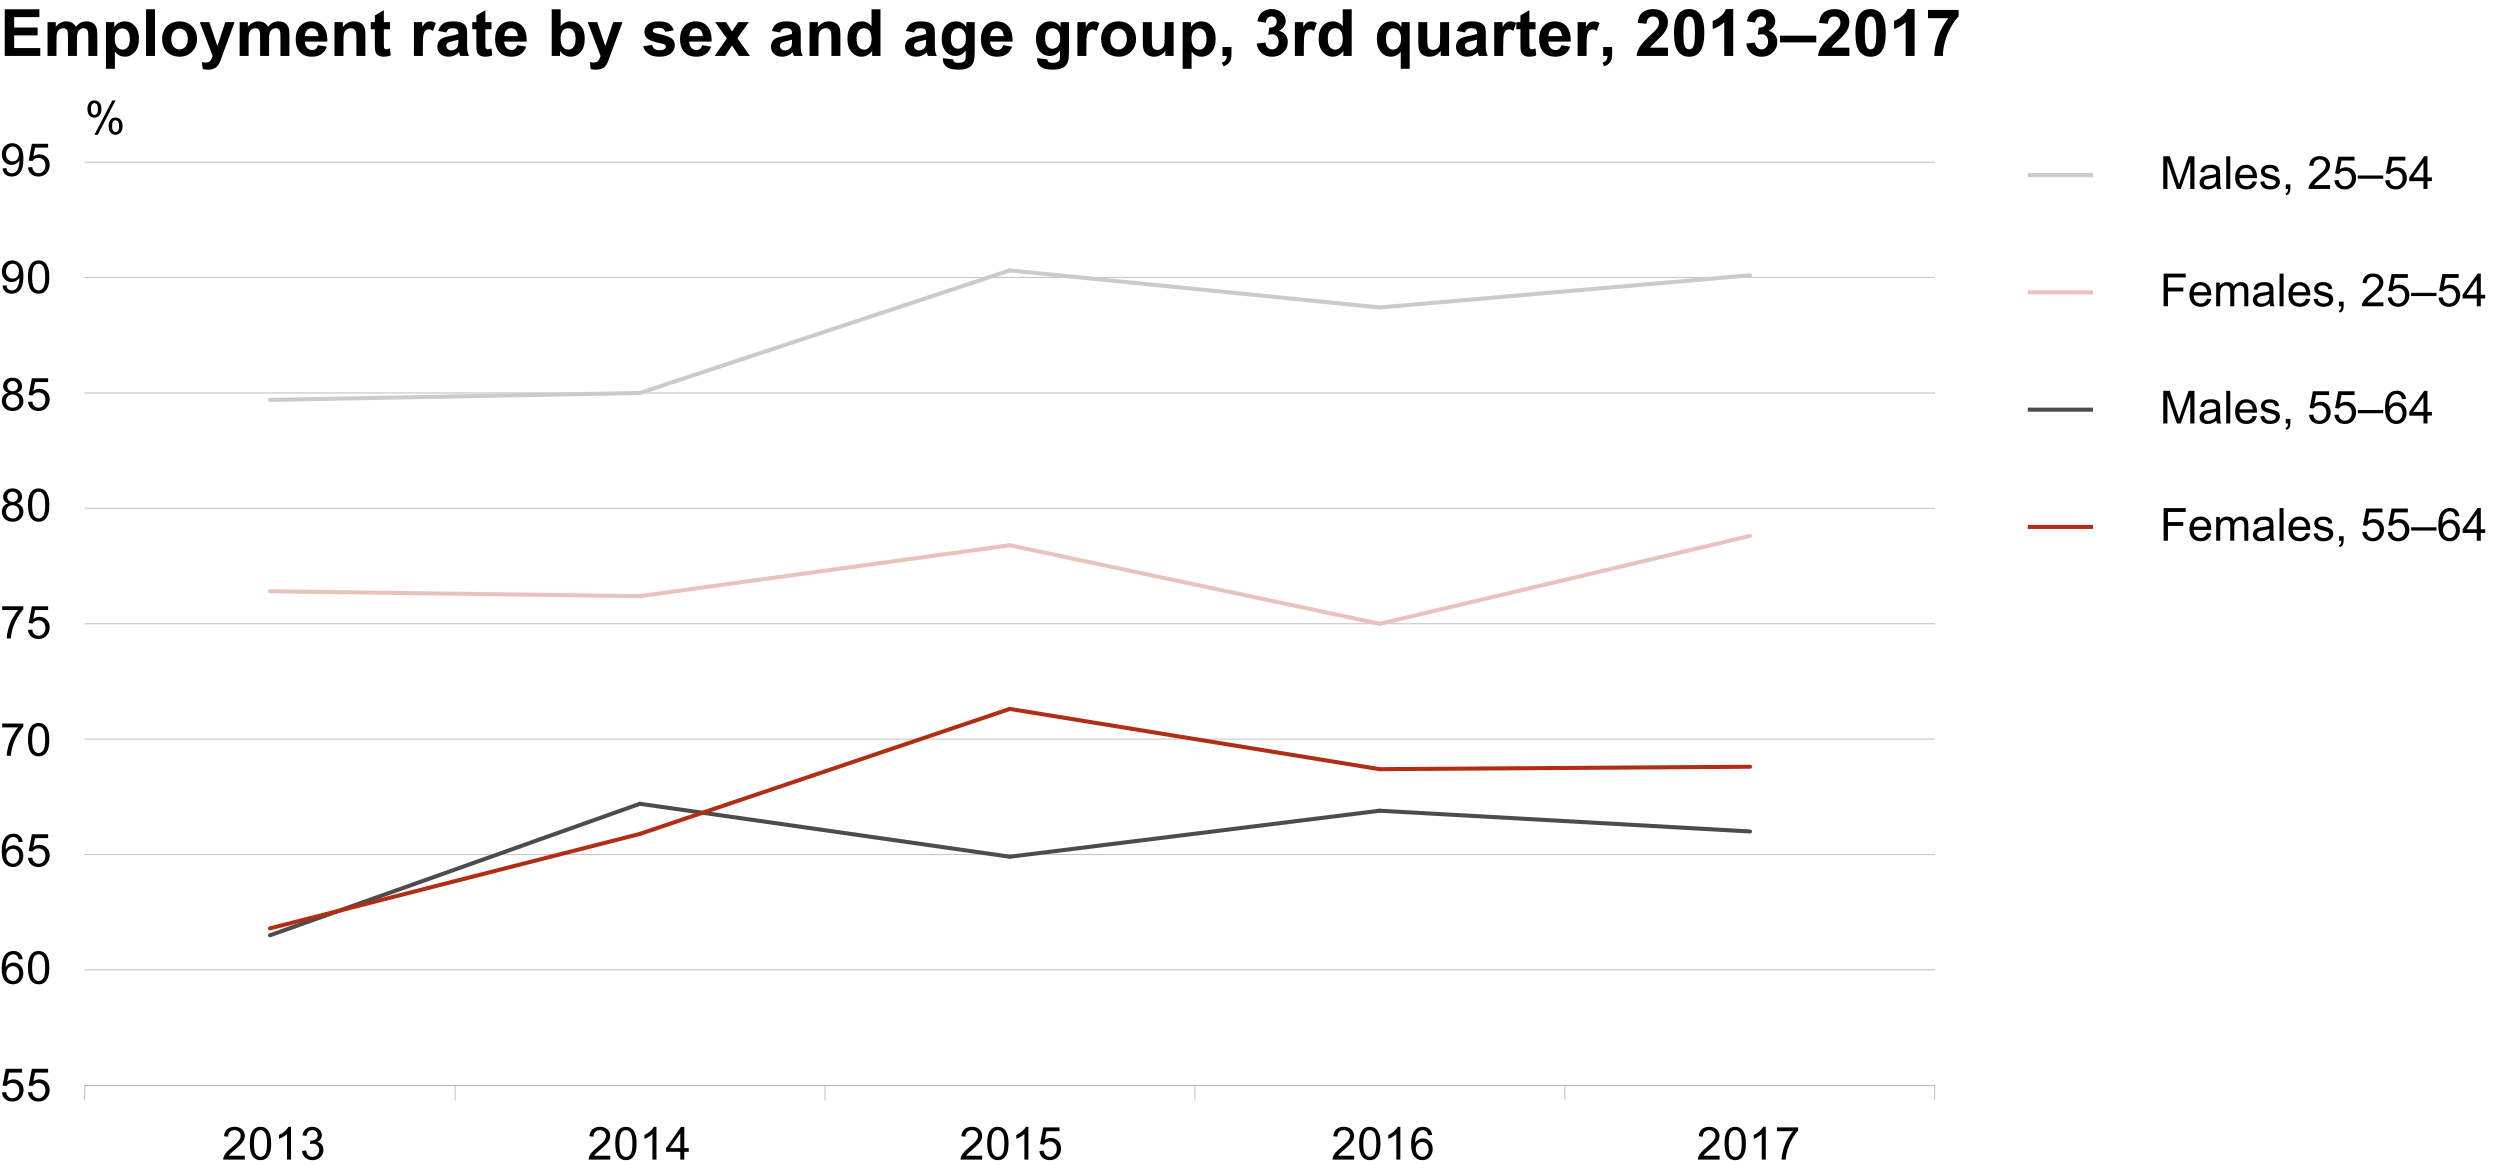 <?xml version="1.0" encoding="utf-8"?>
<!-- Generator: Adobe Illustrator 15.1.0, SVG Export Plug-In  -->
<!DOCTYPE svg PUBLIC "-//W3C//DTD SVG 1.1//EN" "http://www.w3.org/Graphics/SVG/1.1/DTD/svg11.dtd">
<svg version="1.1"
	 xmlns="http://www.w3.org/2000/svg" xmlns:xlink="http://www.w3.org/1999/xlink" xmlns:a="http://ns.adobe.com/AdobeSVGViewerExtensions/3.0/"
	 x="0px" y="0px" width="575px" height="270px" viewBox="0 0 575 270" enable-background="new 0 0 575 270" xml:space="preserve">
<defs>
</defs>
<line fill="none" stroke="#B2B2B2" stroke-width="0.187" stroke-linecap="round" stroke-miterlimit="10" x1="19.502" y1="249.673" x2="444.991" y2="249.673"/>
<line fill="none" stroke="#B2B2B2" stroke-width="0.187" stroke-linecap="round" stroke-miterlimit="10" x1="19.502" y1="223.077" x2="444.991" y2="223.077"/>
<line fill="none" stroke="#B2B2B2" stroke-width="0.187" stroke-linecap="round" stroke-miterlimit="10" x1="19.502" y1="196.578" x2="444.991" y2="196.578"/>
<line fill="none" stroke="#B2B2B2" stroke-width="0.187" stroke-linecap="round" stroke-miterlimit="10" x1="19.502" y1="169.982" x2="444.991" y2="169.982"/>
<line fill="none" stroke="#B2B2B2" stroke-width="0.187" stroke-linecap="round" stroke-miterlimit="10" x1="19.502" y1="143.48" x2="444.991" y2="143.48"/>
<line fill="none" stroke="#B2B2B2" stroke-width="0.187" stroke-linecap="round" stroke-miterlimit="10" x1="19.502" y1="116.885" x2="444.991" y2="116.885"/>
<line fill="none" stroke="#B2B2B2" stroke-width="0.187" stroke-linecap="round" stroke-miterlimit="10" x1="19.502" y1="90.384" x2="444.991" y2="90.384"/>
<line fill="none" stroke="#B2B2B2" stroke-width="0.187" stroke-linecap="round" stroke-miterlimit="10" x1="19.502" y1="63.79" x2="444.991" y2="63.79"/>
<line fill="none" stroke="#B2B2B2" stroke-width="0.187" stroke-linecap="round" stroke-miterlimit="10" x1="19.502" y1="37.288" x2="444.991" y2="37.288"/>
<line fill="none" stroke="#B2B2B2" stroke-width="0.187" stroke-linecap="round" stroke-miterlimit="10" x1="19.502" y1="253.045" x2="19.502" y2="249.673"/>
<line fill="none" stroke="#B2B2B2" stroke-width="0.187" stroke-linecap="round" stroke-miterlimit="10" x1="104.676" y1="253.045" x2="104.676" y2="249.673"/>
<line fill="none" stroke="#B2B2B2" stroke-width="0.187" stroke-linecap="round" stroke-miterlimit="10" x1="189.755" y1="253.045" x2="189.755" y2="249.673"/>
<line fill="none" stroke="#B2B2B2" stroke-width="0.187" stroke-linecap="round" stroke-miterlimit="10" x1="274.833" y1="253.045" x2="274.833" y2="249.673"/>
<line fill="none" stroke="#B2B2B2" stroke-width="0.187" stroke-linecap="round" stroke-miterlimit="10" x1="359.913" y1="253.045" x2="359.913" y2="249.673"/>
<line fill="none" stroke="#B2B2B2" stroke-width="0.187" stroke-linecap="round" stroke-miterlimit="10" x1="444.991" y1="253.045" x2="444.991" y2="249.673"/>
<line fill="none" stroke="#B2B2B2" stroke-width="0.187" stroke-miterlimit="10" x1="19.502" y1="249.673" x2="444.991" y2="249.673"/>
<line fill="none" stroke="#CBCBCB" stroke-width="0.936" stroke-linecap="round" stroke-miterlimit="10" x1="62.089" y1="91.976" x2="147.168" y2="90.384"/>
<line fill="none" stroke="#CBCBCB" stroke-width="0.936" stroke-linecap="round" stroke-miterlimit="10" x1="147.168" y1="90.384" x2="232.248" y2="62.197"/>
<line fill="none" stroke="#CBCBCB" stroke-width="0.936" stroke-linecap="round" stroke-miterlimit="10" x1="232.248" y1="62.197" x2="317.326" y2="70.719"/>
<line fill="none" stroke="#CBCBCB" stroke-width="0.936" stroke-linecap="round" stroke-miterlimit="10" x1="317.326" y1="70.719" x2="402.499" y2="63.321"/>
<line fill="none" stroke="#E9C2BC" stroke-width="0.936" stroke-linecap="round" stroke-miterlimit="10" x1="62.089" y1="135.989" x2="147.168" y2="137.113"/>
<line fill="none" stroke="#E9C2BC" stroke-width="0.936" stroke-linecap="round" stroke-miterlimit="10" x1="147.168" y1="137.113" x2="232.248" y2="125.407"/>
<line fill="none" stroke="#E9C2BC" stroke-width="0.936" stroke-linecap="round" stroke-miterlimit="10" x1="232.248" y1="125.407" x2="317.326" y2="143.48"/>
<line fill="none" stroke="#E9C2BC" stroke-width="0.936" stroke-linecap="round" stroke-miterlimit="10" x1="317.326" y1="143.48" x2="402.499" y2="123.253"/>
<line fill="none" stroke="#4C4C4C" stroke-width="0.936" stroke-linecap="round" stroke-miterlimit="10" x1="62.089" y1="215.12" x2="147.168" y2="184.871"/>
<line fill="none" stroke="#4C4C4C" stroke-width="0.936" stroke-linecap="round" stroke-miterlimit="10" x1="147.168" y1="184.871" x2="232.248" y2="197.044"/>
<line fill="none" stroke="#4C4C4C" stroke-width="0.936" stroke-linecap="round" stroke-miterlimit="10" x1="232.248" y1="197.044" x2="317.326" y2="186.465"/>
<line fill="none" stroke="#4C4C4C" stroke-width="0.936" stroke-linecap="round" stroke-miterlimit="10" x1="317.326" y1="186.465" x2="402.499" y2="191.24"/>
<line fill="none" stroke="#B12E15" stroke-width="0.936" stroke-linecap="round" stroke-miterlimit="10" x1="62.089" y1="213.526" x2="147.168" y2="191.8"/>
<line fill="none" stroke="#B12E15" stroke-width="0.936" stroke-linecap="round" stroke-miterlimit="10" x1="147.168" y1="191.8" x2="232.248" y2="163.054"/>
<line fill="none" stroke="#B12E15" stroke-width="0.936" stroke-linecap="round" stroke-miterlimit="10" x1="232.248" y1="163.054" x2="317.326" y2="176.911"/>
<line fill="none" stroke="#B12E15" stroke-width="0.936" stroke-linecap="round" stroke-miterlimit="10" x1="317.326" y1="176.911" x2="402.499" y2="176.349"/>
<g>
	<path d="M56.313,265.819v0.886h-4.971c-0.007-0.222,0.029-0.435,0.108-0.64c0.126-0.338,0.329-0.671,0.608-0.999
		s0.681-0.707,1.208-1.137c0.817-0.669,1.37-1.199,1.657-1.59c0.288-0.391,0.431-0.761,0.431-1.109c0-0.365-0.131-0.673-0.393-0.924
		s-0.603-0.376-1.023-0.376c-0.444,0-0.8,0.133-1.067,0.399c-0.267,0.267-0.402,0.635-0.405,1.106l-0.949-0.098
		c0.065-0.707,0.309-1.245,0.733-1.616c0.424-0.37,0.993-0.556,1.708-0.556c0.722,0,1.293,0.2,1.713,0.6
		c0.421,0.399,0.631,0.894,0.631,1.485c0,0.3-0.062,0.596-0.185,0.886c-0.123,0.29-0.327,0.596-0.613,0.917s-0.76,0.761-1.423,1.321
		c-0.554,0.464-0.91,0.779-1.067,0.945s-0.287,0.332-0.39,0.5H56.313z"/>
	<path d="M57.46,263.002c0-0.888,0.091-1.602,0.274-2.143s0.455-0.958,0.816-1.252c0.36-0.293,0.814-0.44,1.362-0.44
		c0.403,0,0.757,0.082,1.062,0.244c0.304,0.162,0.556,0.396,0.754,0.701c0.198,0.306,0.354,0.678,0.467,1.117
		s0.169,1.03,0.169,1.774c0,0.881-0.091,1.592-0.272,2.133c-0.181,0.542-0.452,0.959-0.813,1.255s-0.817,0.443-1.367,0.443
		c-0.725,0-1.294-0.259-1.708-0.778C57.708,265.43,57.46,264.413,57.46,263.002z M58.409,263.002c0,1.232,0.144,2.053,0.433,2.461
		c0.289,0.408,0.646,0.612,1.07,0.612c0.424,0,0.78-0.205,1.069-0.615s0.434-1.229,0.434-2.458c0-1.236-0.145-2.057-0.434-2.463
		s-0.649-0.609-1.08-0.609c-0.424,0-0.763,0.179-1.016,0.538C58.568,260.925,58.409,261.77,58.409,263.002z"/>
	<path d="M66.938,266.705h-0.923v-5.874c-0.222,0.212-0.514,0.423-0.875,0.635c-0.361,0.211-0.685,0.37-0.972,0.476v-0.891
		c0.516-0.242,0.968-0.536,1.354-0.881c0.387-0.345,0.66-0.679,0.821-1.004h0.595V266.705z"/>
	<path d="M69.466,264.723l0.923-0.123c0.106,0.522,0.286,0.899,0.541,1.129s0.565,0.346,0.931,0.346c0.434,0,0.801-0.15,1.1-0.451
		s0.449-0.672,0.449-1.116c0-0.423-0.139-0.772-0.416-1.047c-0.277-0.275-0.629-0.413-1.057-0.413c-0.174,0-0.392,0.034-0.651,0.103
		l0.103-0.809c0.062,0.007,0.111,0.01,0.149,0.01c0.393,0,0.747-0.103,1.062-0.307c0.314-0.205,0.472-0.521,0.472-0.948
		c0-0.338-0.115-0.618-0.344-0.84c-0.229-0.222-0.525-0.333-0.887-0.333c-0.359,0-0.659,0.112-0.898,0.338
		c-0.239,0.225-0.393,0.563-0.461,1.014l-0.923-0.164c0.113-0.618,0.369-1.097,0.77-1.437c0.4-0.34,0.897-0.51,1.493-0.51
		c0.41,0,0.788,0.088,1.134,0.264c0.345,0.176,0.609,0.416,0.792,0.719c0.183,0.304,0.274,0.626,0.274,0.968
		c0,0.325-0.087,0.62-0.262,0.886c-0.174,0.266-0.433,0.478-0.774,0.635c0.444,0.103,0.79,0.315,1.036,0.638
		c0.246,0.323,0.369,0.727,0.369,1.211c0,0.655-0.239,1.211-0.718,1.667c-0.479,0.456-1.084,0.684-1.816,0.684
		c-0.66,0-1.208-0.196-1.644-0.589S69.528,265.348,69.466,264.723z"/>
</g>
<g>
	<path d="M140.359,265.819v0.886h-4.971c-0.007-0.222,0.029-0.435,0.108-0.64c0.126-0.338,0.329-0.671,0.608-0.999
		s0.681-0.707,1.208-1.137c0.817-0.669,1.37-1.199,1.657-1.59c0.288-0.391,0.431-0.761,0.431-1.109c0-0.365-0.131-0.673-0.393-0.924
		s-0.603-0.376-1.023-0.376c-0.444,0-0.8,0.133-1.067,0.399c-0.267,0.267-0.402,0.635-0.405,1.106l-0.949-0.098
		c0.065-0.707,0.309-1.245,0.733-1.616c0.424-0.37,0.993-0.556,1.708-0.556c0.722,0,1.293,0.2,1.713,0.6
		c0.421,0.399,0.631,0.894,0.631,1.485c0,0.3-0.062,0.596-0.185,0.886c-0.123,0.29-0.327,0.596-0.613,0.917s-0.76,0.761-1.423,1.321
		c-0.554,0.464-0.91,0.779-1.067,0.945s-0.287,0.332-0.39,0.5H140.359z"/>
	<path d="M141.507,263.002c0-0.888,0.091-1.602,0.274-2.143s0.455-0.958,0.816-1.252c0.36-0.293,0.814-0.44,1.362-0.44
		c0.403,0,0.757,0.082,1.062,0.244c0.304,0.162,0.556,0.396,0.754,0.701c0.198,0.306,0.354,0.678,0.467,1.117
		s0.169,1.03,0.169,1.774c0,0.881-0.091,1.592-0.272,2.133c-0.181,0.542-0.452,0.959-0.813,1.255s-0.817,0.443-1.367,0.443
		c-0.725,0-1.294-0.259-1.708-0.778C141.755,265.43,141.507,264.413,141.507,263.002z M142.456,263.002
		c0,1.232,0.144,2.053,0.433,2.461c0.289,0.408,0.646,0.612,1.07,0.612c0.424,0,0.78-0.205,1.069-0.615s0.434-1.229,0.434-2.458
		c0-1.236-0.145-2.057-0.434-2.463s-0.649-0.609-1.08-0.609c-0.424,0-0.763,0.179-1.016,0.538
		C142.615,260.925,142.456,261.77,142.456,263.002z"/>
	<path d="M150.985,266.705h-0.923v-5.874c-0.222,0.212-0.514,0.423-0.875,0.635c-0.361,0.211-0.685,0.37-0.972,0.476v-0.891
		c0.516-0.242,0.968-0.536,1.354-0.881c0.387-0.345,0.66-0.679,0.821-1.004h0.595V266.705z"/>
	<path d="M156.468,266.705v-1.797h-3.263v-0.845l3.432-4.865h0.754v4.865h1.016v0.845h-1.016v1.797H156.468z M156.468,264.063
		v-3.385l-2.354,3.385H156.468z"/>
</g>
<g>
	<path d="M225.906,265.819v0.886h-4.971c-0.007-0.222,0.029-0.435,0.108-0.64c0.126-0.338,0.329-0.671,0.608-0.999
		s0.681-0.707,1.208-1.137c0.817-0.669,1.37-1.199,1.657-1.59c0.288-0.391,0.431-0.761,0.431-1.109c0-0.365-0.131-0.673-0.393-0.924
		s-0.603-0.376-1.023-0.376c-0.444,0-0.8,0.133-1.067,0.399c-0.267,0.267-0.402,0.635-0.405,1.106l-0.949-0.098
		c0.065-0.707,0.309-1.245,0.733-1.616c0.424-0.37,0.993-0.556,1.708-0.556c0.722,0,1.293,0.2,1.713,0.6
		c0.421,0.399,0.631,0.894,0.631,1.485c0,0.3-0.062,0.596-0.185,0.886c-0.123,0.29-0.327,0.596-0.613,0.917s-0.76,0.761-1.423,1.321
		c-0.554,0.464-0.91,0.779-1.067,0.945s-0.287,0.332-0.39,0.5H225.906z"/>
	<path d="M227.054,263.002c0-0.888,0.091-1.602,0.274-2.143s0.455-0.958,0.816-1.252c0.36-0.293,0.814-0.44,1.362-0.44
		c0.403,0,0.757,0.082,1.062,0.244c0.304,0.162,0.556,0.396,0.754,0.701c0.198,0.306,0.354,0.678,0.467,1.117
		s0.169,1.03,0.169,1.774c0,0.881-0.091,1.592-0.272,2.133c-0.181,0.542-0.452,0.959-0.813,1.255s-0.817,0.443-1.367,0.443
		c-0.725,0-1.294-0.259-1.708-0.778C227.302,265.43,227.054,264.413,227.054,263.002z M228.003,263.002
		c0,1.232,0.144,2.053,0.433,2.461c0.289,0.408,0.646,0.612,1.07,0.612c0.424,0,0.78-0.205,1.069-0.615s0.434-1.229,0.434-2.458
		c0-1.236-0.145-2.057-0.434-2.463s-0.649-0.609-1.08-0.609c-0.424,0-0.763,0.179-1.016,0.538
		C228.162,260.925,228.003,261.77,228.003,263.002z"/>
	<path d="M236.532,266.705h-0.923v-5.874c-0.222,0.212-0.514,0.423-0.875,0.635c-0.361,0.211-0.685,0.37-0.972,0.476v-0.891
		c0.516-0.242,0.968-0.536,1.354-0.881c0.387-0.345,0.66-0.679,0.821-1.004h0.595V266.705z"/>
	<path d="M239.055,264.739l0.97-0.082c0.072,0.471,0.238,0.825,0.5,1.063s0.577,0.356,0.946,0.356c0.445,0,0.821-0.167,1.129-0.502
		c0.308-0.334,0.461-0.778,0.461-1.332c0-0.525-0.148-0.94-0.444-1.244c-0.296-0.304-0.683-0.456-1.162-0.456
		c-0.298,0-0.566,0.067-0.806,0.202c-0.239,0.135-0.427,0.31-0.564,0.525l-0.867-0.112l0.729-3.856h3.74v0.881h-3.001l-0.405,2.018
		c0.451-0.314,0.925-0.471,1.421-0.471c0.657,0,1.21,0.228,1.662,0.681c0.451,0.454,0.677,1.038,0.677,1.751
		c0,0.68-0.199,1.267-0.595,1.762c-0.482,0.608-1.141,0.912-1.975,0.912c-0.684,0-1.242-0.191-1.675-0.573
		S239.116,265.37,239.055,264.739z"/>
</g>
<g>
	<path d="M311.453,265.819v0.886h-4.971c-0.007-0.222,0.029-0.435,0.108-0.64c0.126-0.338,0.329-0.671,0.608-0.999
		s0.681-0.707,1.208-1.137c0.817-0.669,1.37-1.199,1.657-1.59c0.288-0.391,0.431-0.761,0.431-1.109c0-0.365-0.131-0.673-0.393-0.924
		s-0.603-0.376-1.023-0.376c-0.444,0-0.8,0.133-1.067,0.399c-0.267,0.267-0.402,0.635-0.405,1.106l-0.949-0.098
		c0.065-0.707,0.309-1.245,0.733-1.616c0.424-0.37,0.993-0.556,1.708-0.556c0.722,0,1.293,0.2,1.713,0.6
		c0.421,0.399,0.631,0.894,0.631,1.485c0,0.3-0.062,0.596-0.185,0.886c-0.123,0.29-0.327,0.596-0.613,0.917s-0.76,0.761-1.423,1.321
		c-0.554,0.464-0.91,0.779-1.067,0.945s-0.287,0.332-0.39,0.5H311.453z"/>
	<path d="M312.601,263.002c0-0.888,0.091-1.602,0.274-2.143c0.183-0.541,0.454-0.958,0.815-1.252c0.36-0.293,0.814-0.44,1.361-0.44
		c0.404,0,0.758,0.082,1.063,0.244c0.304,0.162,0.556,0.396,0.754,0.701c0.198,0.306,0.354,0.678,0.467,1.117
		s0.169,1.03,0.169,1.774c0,0.881-0.091,1.592-0.271,2.133c-0.182,0.542-0.452,0.959-0.813,1.255
		c-0.36,0.295-0.816,0.443-1.367,0.443c-0.725,0-1.294-0.259-1.708-0.778C312.848,265.43,312.601,264.413,312.601,263.002z
		 M313.549,263.002c0,1.232,0.145,2.053,0.434,2.461c0.289,0.408,0.646,0.612,1.069,0.612c0.425,0,0.781-0.205,1.07-0.615
		s0.434-1.229,0.434-2.458c0-1.236-0.145-2.057-0.434-2.463s-0.649-0.609-1.08-0.609c-0.424,0-0.763,0.179-1.016,0.538
		C313.708,260.925,313.549,261.77,313.549,263.002z"/>
	<path d="M322.079,266.705h-0.924v-5.874c-0.222,0.212-0.514,0.423-0.874,0.635c-0.361,0.211-0.685,0.37-0.973,0.476v-0.891
		c0.517-0.242,0.968-0.536,1.354-0.881s0.66-0.679,0.821-1.004h0.595V266.705z"/>
	<path d="M329.393,261.036l-0.919,0.071c-0.082-0.362-0.198-0.625-0.349-0.789c-0.249-0.263-0.558-0.394-0.923-0.394
		c-0.294,0-0.553,0.082-0.774,0.246c-0.291,0.212-0.521,0.521-0.688,0.927c-0.168,0.407-0.255,0.985-0.262,1.736
		c0.222-0.338,0.494-0.589,0.815-0.753c0.321-0.164,0.658-0.246,1.011-0.246c0.615,0,1.14,0.226,1.572,0.678
		c0.433,0.453,0.648,1.037,0.648,1.754c0,0.471-0.102,0.909-0.305,1.313c-0.204,0.404-0.483,0.714-0.839,0.929
		c-0.355,0.215-0.76,0.323-1.211,0.323c-0.77,0-1.396-0.282-1.883-0.848c-0.485-0.565-0.729-1.496-0.729-2.793
		c0-1.451,0.269-2.506,0.806-3.165c0.469-0.573,1.1-0.86,1.894-0.86c0.591,0,1.076,0.166,1.454,0.497
		S329.317,260.452,329.393,261.036z M325.622,264.272c0,0.317,0.067,0.622,0.202,0.912c0.136,0.29,0.324,0.511,0.567,0.663
		c0.242,0.152,0.497,0.228,0.764,0.228c0.391,0,0.726-0.157,1.006-0.471s0.421-0.741,0.421-1.28c0-0.519-0.139-0.928-0.416-1.227
		c-0.276-0.299-0.626-0.448-1.046-0.448c-0.418,0-0.771,0.149-1.063,0.448C325.768,263.396,325.622,263.788,325.622,264.272z"/>
</g>
<g>
	<path d="M395.5,265.819v0.886h-4.971c-0.007-0.222,0.028-0.435,0.107-0.64c0.127-0.338,0.329-0.671,0.607-0.999
		c0.279-0.328,0.682-0.707,1.209-1.137c0.816-0.669,1.369-1.199,1.656-1.59s0.431-0.761,0.431-1.109c0-0.365-0.13-0.673-0.392-0.924
		s-0.604-0.376-1.023-0.376c-0.445,0-0.801,0.133-1.067,0.399c-0.267,0.267-0.401,0.635-0.405,1.106l-0.949-0.098
		c0.065-0.707,0.31-1.245,0.733-1.616c0.425-0.37,0.994-0.556,1.709-0.556c0.722,0,1.292,0.2,1.713,0.6
		c0.421,0.399,0.631,0.894,0.631,1.485c0,0.3-0.062,0.596-0.185,0.886c-0.123,0.29-0.327,0.596-0.613,0.917
		c-0.285,0.321-0.76,0.761-1.423,1.321c-0.555,0.464-0.91,0.779-1.067,0.945s-0.287,0.332-0.39,0.5H395.5z"/>
	<path d="M396.647,263.002c0-0.888,0.091-1.602,0.274-2.143c0.183-0.541,0.454-0.958,0.815-1.252c0.36-0.293,0.814-0.44,1.361-0.44
		c0.404,0,0.758,0.082,1.063,0.244c0.304,0.162,0.556,0.396,0.754,0.701c0.198,0.306,0.354,0.678,0.467,1.117
		s0.169,1.03,0.169,1.774c0,0.881-0.091,1.592-0.271,2.133c-0.182,0.542-0.452,0.959-0.813,1.255
		c-0.36,0.295-0.816,0.443-1.367,0.443c-0.725,0-1.294-0.259-1.708-0.778C396.895,265.43,396.647,264.413,396.647,263.002z
		 M397.596,263.002c0,1.232,0.145,2.053,0.434,2.461c0.289,0.408,0.646,0.612,1.069,0.612c0.425,0,0.781-0.205,1.07-0.615
		s0.434-1.229,0.434-2.458c0-1.236-0.145-2.057-0.434-2.463s-0.649-0.609-1.08-0.609c-0.424,0-0.763,0.179-1.016,0.538
		C397.755,260.925,397.596,261.77,397.596,263.002z"/>
	<path d="M406.126,266.705h-0.924v-5.874c-0.222,0.212-0.514,0.423-0.874,0.635c-0.361,0.211-0.685,0.37-0.973,0.476v-0.891
		c0.517-0.242,0.968-0.536,1.354-0.881s0.66-0.679,0.821-1.004h0.595V266.705z"/>
	<path d="M408.71,260.181v-0.886h4.868v0.717c-0.479,0.509-0.954,1.185-1.424,2.028c-0.471,0.843-0.834,1.71-1.09,2.602
		c-0.185,0.628-0.303,1.316-0.354,2.064h-0.949c0.011-0.591,0.127-1.304,0.35-2.141c0.222-0.836,0.541-1.643,0.956-2.42
		c0.416-0.776,0.857-1.431,1.326-1.964H408.71z"/>
</g>
<g>
	<path d="M0.436,251.262l0.97-0.082c0.072,0.471,0.238,0.825,0.5,1.063s0.577,0.356,0.946,0.356c0.445,0,0.821-0.167,1.129-0.502
		c0.308-0.334,0.461-0.778,0.461-1.332c0-0.525-0.148-0.94-0.444-1.244c-0.296-0.304-0.683-0.456-1.162-0.456
		c-0.298,0-0.566,0.067-0.806,0.202c-0.239,0.135-0.427,0.31-0.564,0.525L0.6,249.68l0.729-3.856h3.74v0.881H2.067l-0.405,2.018
		c0.451-0.314,0.925-0.471,1.421-0.471c0.657,0,1.21,0.228,1.662,0.681c0.451,0.454,0.677,1.038,0.677,1.751
		c0,0.68-0.199,1.267-0.595,1.762c-0.482,0.608-1.141,0.912-1.975,0.912c-0.684,0-1.242-0.191-1.675-0.573
		S0.498,251.894,0.436,251.262z"/>
	<path d="M6.437,251.262l0.97-0.082c0.072,0.471,0.238,0.825,0.5,1.063s0.577,0.356,0.946,0.356c0.445,0,0.821-0.167,1.129-0.502
		c0.308-0.334,0.461-0.778,0.461-1.332c0-0.525-0.148-0.94-0.444-1.244c-0.296-0.304-0.683-0.456-1.162-0.456
		c-0.298,0-0.566,0.067-0.806,0.202c-0.239,0.135-0.427,0.31-0.564,0.525l-0.867-0.112l0.729-3.856h3.74v0.881H8.068l-0.405,2.018
		c0.451-0.314,0.925-0.471,1.421-0.471c0.657,0,1.21,0.228,1.662,0.681c0.451,0.454,0.677,1.038,0.677,1.751
		c0,0.68-0.199,1.267-0.595,1.762c-0.482,0.608-1.141,0.912-1.975,0.912c-0.684,0-1.242-0.191-1.675-0.573
		S6.498,251.894,6.437,251.262z"/>
</g>
<g>
	<path d="M5.228,220.595l-0.918,0.071c-0.082-0.362-0.198-0.625-0.349-0.789c-0.25-0.263-0.558-0.394-0.923-0.394
		c-0.294,0-0.553,0.082-0.775,0.246c-0.291,0.212-0.52,0.521-0.688,0.927c-0.167,0.407-0.255,0.985-0.261,1.736
		c0.222-0.338,0.494-0.589,0.815-0.753c0.321-0.164,0.658-0.246,1.011-0.246c0.615,0,1.14,0.226,1.572,0.678
		c0.433,0.453,0.649,1.037,0.649,1.754c0,0.471-0.102,0.909-0.305,1.313c-0.204,0.404-0.483,0.714-0.839,0.929
		c-0.356,0.215-0.759,0.323-1.211,0.323c-0.769,0-1.397-0.282-1.882-0.848c-0.486-0.565-0.729-1.496-0.729-2.793
		c0-1.451,0.269-2.506,0.805-3.165c0.469-0.573,1.1-0.86,1.893-0.86c0.592,0,1.077,0.166,1.454,0.497
		C4.925,219.553,5.152,220.011,5.228,220.595z M1.457,223.831c0,0.317,0.067,0.622,0.203,0.912c0.135,0.29,0.324,0.511,0.567,0.663
		c0.243,0.152,0.498,0.228,0.764,0.228c0.39,0,0.725-0.157,1.005-0.471s0.421-0.741,0.421-1.28c0-0.519-0.139-0.928-0.416-1.227
		c-0.277-0.299-0.626-0.448-1.047-0.448c-0.417,0-0.771,0.149-1.062,0.448C1.602,222.955,1.457,223.346,1.457,223.831z"/>
	<path d="M6.437,222.561c0-0.888,0.091-1.602,0.274-2.143s0.455-0.958,0.816-1.252c0.36-0.293,0.814-0.44,1.362-0.44
		c0.403,0,0.757,0.082,1.062,0.244c0.304,0.162,0.556,0.396,0.754,0.701c0.198,0.306,0.354,0.678,0.467,1.117
		s0.169,1.03,0.169,1.774c0,0.881-0.091,1.592-0.272,2.133c-0.181,0.542-0.452,0.959-0.813,1.255s-0.817,0.443-1.367,0.443
		c-0.725,0-1.294-0.259-1.708-0.778C6.685,224.988,6.437,223.971,6.437,222.561z M7.386,222.561c0,1.232,0.144,2.053,0.433,2.461
		c0.289,0.408,0.646,0.612,1.07,0.612c0.424,0,0.78-0.205,1.069-0.615s0.434-1.229,0.434-2.458c0-1.236-0.145-2.057-0.434-2.463
		s-0.649-0.609-1.08-0.609c-0.424,0-0.763,0.179-1.016,0.538C7.544,220.483,7.386,221.329,7.386,222.561z"/>
</g>
<g>
	<path d="M5.228,193.618l-0.918,0.071c-0.082-0.362-0.198-0.625-0.349-0.789c-0.25-0.263-0.558-0.394-0.923-0.394
		c-0.294,0-0.553,0.082-0.775,0.246c-0.291,0.212-0.52,0.521-0.688,0.927c-0.167,0.407-0.255,0.985-0.261,1.736
		c0.222-0.338,0.494-0.589,0.815-0.753c0.321-0.164,0.658-0.246,1.011-0.246c0.615,0,1.14,0.226,1.572,0.678
		c0.433,0.453,0.649,1.037,0.649,1.754c0,0.471-0.102,0.909-0.305,1.313c-0.204,0.404-0.483,0.714-0.839,0.929
		c-0.356,0.215-0.759,0.323-1.211,0.323c-0.769,0-1.397-0.282-1.882-0.848c-0.486-0.565-0.729-1.496-0.729-2.793
		c0-1.451,0.269-2.506,0.805-3.165c0.469-0.573,1.1-0.86,1.893-0.86c0.592,0,1.077,0.166,1.454,0.497
		C4.925,192.577,5.152,193.034,5.228,193.618z M1.457,196.854c0,0.317,0.067,0.622,0.203,0.912c0.135,0.29,0.324,0.511,0.567,0.663
		c0.243,0.152,0.498,0.228,0.764,0.228c0.39,0,0.725-0.157,1.005-0.471s0.421-0.741,0.421-1.28c0-0.519-0.139-0.928-0.416-1.227
		c-0.277-0.299-0.626-0.448-1.047-0.448c-0.417,0-0.771,0.149-1.062,0.448C1.602,195.978,1.457,196.37,1.457,196.854z"/>
	<path d="M6.437,197.321l0.97-0.082c0.072,0.471,0.238,0.825,0.5,1.063s0.577,0.356,0.946,0.356c0.445,0,0.821-0.167,1.129-0.502
		c0.308-0.334,0.461-0.778,0.461-1.332c0-0.525-0.148-0.94-0.444-1.244c-0.296-0.304-0.683-0.456-1.162-0.456
		c-0.298,0-0.566,0.067-0.806,0.202c-0.239,0.135-0.427,0.31-0.564,0.525l-0.867-0.112l0.729-3.856h3.74v0.881H8.068l-0.405,2.018
		c0.451-0.314,0.925-0.471,1.421-0.471c0.657,0,1.21,0.228,1.662,0.681c0.451,0.454,0.677,1.038,0.677,1.751
		c0,0.68-0.199,1.267-0.595,1.762c-0.482,0.608-1.141,0.912-1.975,0.912c-0.684,0-1.242-0.191-1.675-0.573
		S6.498,197.952,6.437,197.321z"/>
</g>
<g>
	<path d="M0.498,167.298v-0.886h4.868v0.717c-0.479,0.509-0.953,1.185-1.423,2.028s-0.833,1.71-1.09,2.602
		c-0.185,0.628-0.303,1.316-0.354,2.064H1.549c0.01-0.591,0.126-1.304,0.349-2.141s0.542-1.643,0.957-2.42
		c0.416-0.776,0.857-1.431,1.326-1.964H0.498z"/>
	<path d="M6.437,170.12c0-0.888,0.091-1.602,0.274-2.143s0.455-0.958,0.816-1.252c0.36-0.293,0.814-0.44,1.362-0.44
		c0.403,0,0.757,0.082,1.062,0.244c0.304,0.162,0.556,0.396,0.754,0.701c0.198,0.306,0.354,0.678,0.467,1.117
		s0.169,1.03,0.169,1.774c0,0.881-0.091,1.592-0.272,2.133c-0.181,0.542-0.452,0.959-0.813,1.255s-0.817,0.443-1.367,0.443
		c-0.725,0-1.294-0.259-1.708-0.778C6.685,172.547,6.437,171.53,6.437,170.12z M7.386,170.12c0,1.232,0.144,2.053,0.433,2.461
		c0.289,0.408,0.646,0.612,1.07,0.612c0.424,0,0.78-0.205,1.069-0.615s0.434-1.229,0.434-2.458c0-1.236-0.145-2.057-0.434-2.463
		s-0.649-0.609-1.08-0.609c-0.424,0-0.763,0.179-1.016,0.538C7.544,168.042,7.386,168.887,7.386,170.12z"/>
</g>
<g>
	<path d="M0.498,140.321v-0.886h4.868v0.717c-0.479,0.509-0.953,1.185-1.423,2.028s-0.833,1.71-1.09,2.602
		c-0.185,0.628-0.303,1.316-0.354,2.064H1.549c0.01-0.591,0.126-1.304,0.349-2.141s0.542-1.643,0.957-2.42
		c0.416-0.776,0.857-1.431,1.326-1.964H0.498z"/>
	<path d="M6.437,144.879l0.97-0.082c0.072,0.471,0.238,0.825,0.5,1.063s0.577,0.356,0.946,0.356c0.445,0,0.821-0.167,1.129-0.502
		c0.308-0.334,0.461-0.778,0.461-1.332c0-0.525-0.148-0.94-0.444-1.244c-0.296-0.304-0.683-0.456-1.162-0.456
		c-0.298,0-0.566,0.067-0.806,0.202c-0.239,0.135-0.427,0.31-0.564,0.525l-0.867-0.112l0.729-3.856h3.74v0.881H8.068l-0.405,2.018
		c0.451-0.314,0.925-0.471,1.421-0.471c0.657,0,1.21,0.228,1.662,0.681c0.451,0.454,0.677,1.038,0.677,1.751
		c0,0.68-0.199,1.267-0.595,1.762c-0.482,0.608-1.141,0.912-1.975,0.912c-0.684,0-1.242-0.191-1.675-0.573
		S6.498,145.511,6.437,144.879z"/>
</g>
<g>
	<path d="M1.857,115.798c-0.383-0.14-0.667-0.34-0.852-0.599c-0.185-0.26-0.277-0.57-0.277-0.932c0-0.546,0.197-1.005,0.59-1.377
		s0.917-0.559,1.57-0.559c0.657,0,1.185,0.19,1.585,0.571c0.4,0.381,0.6,0.844,0.6,1.39c0,0.349-0.091,0.651-0.274,0.909
		c-0.183,0.258-0.461,0.457-0.833,0.597c0.462,0.15,0.813,0.393,1.054,0.727c0.241,0.335,0.362,0.734,0.362,1.198
		c0,0.642-0.228,1.182-0.683,1.619c-0.455,0.437-1.053,0.655-1.795,0.655s-1.34-0.219-1.795-0.658
		c-0.455-0.438-0.682-0.986-0.682-1.641c0-0.488,0.124-0.897,0.372-1.227C1.045,116.142,1.399,115.917,1.857,115.798z
		 M1.375,117.703c0,0.263,0.062,0.518,0.187,0.763c0.125,0.246,0.311,0.437,0.557,0.571s0.511,0.202,0.795,0.202
		c0.441,0,0.806-0.142,1.093-0.425c0.287-0.283,0.431-0.643,0.431-1.081c0-0.443-0.148-0.811-0.444-1.101
		c-0.296-0.29-0.666-0.435-1.111-0.435c-0.434,0-0.794,0.144-1.08,0.43S1.375,117.272,1.375,117.703z M1.672,114.236
		c0,0.355,0.115,0.646,0.344,0.871s0.526,0.338,0.893,0.338c0.355,0,0.647-0.112,0.875-0.335s0.341-0.498,0.341-0.822
		c0-0.338-0.117-0.622-0.352-0.853s-0.526-0.346-0.875-0.346c-0.353,0-0.645,0.112-0.877,0.338
		C1.789,113.652,1.672,113.922,1.672,114.236z"/>
	<path d="M6.437,116.167c0-0.888,0.091-1.602,0.274-2.143s0.455-0.958,0.816-1.252c0.36-0.293,0.814-0.44,1.362-0.44
		c0.403,0,0.757,0.082,1.062,0.244c0.304,0.162,0.556,0.396,0.754,0.701c0.198,0.306,0.354,0.678,0.467,1.117
		s0.169,1.03,0.169,1.774c0,0.881-0.091,1.592-0.272,2.133c-0.181,0.542-0.452,0.959-0.813,1.255s-0.817,0.443-1.367,0.443
		c-0.725,0-1.294-0.259-1.708-0.778C6.685,118.594,6.437,117.577,6.437,116.167z M7.386,116.167c0,1.232,0.144,2.053,0.433,2.461
		c0.289,0.408,0.646,0.612,1.07,0.612c0.424,0,0.78-0.205,1.069-0.615s0.434-1.229,0.434-2.458c0-1.236-0.145-2.057-0.434-2.463
		s-0.649-0.609-1.08-0.609c-0.424,0-0.763,0.179-1.016,0.538C7.544,114.089,7.386,114.934,7.386,116.167z"/>
</g>
<g>
	<path d="M1.857,90.333c-0.383-0.14-0.667-0.34-0.852-0.599c-0.185-0.26-0.277-0.57-0.277-0.932c0-0.546,0.197-1.005,0.59-1.377
		s0.917-0.559,1.57-0.559c0.657,0,1.185,0.19,1.585,0.571c0.4,0.381,0.6,0.844,0.6,1.39c0,0.349-0.091,0.651-0.274,0.909
		c-0.183,0.258-0.461,0.457-0.833,0.597c0.462,0.15,0.813,0.393,1.054,0.727c0.241,0.335,0.362,0.734,0.362,1.198
		c0,0.642-0.228,1.182-0.683,1.619c-0.455,0.437-1.053,0.655-1.795,0.655s-1.34-0.219-1.795-0.658
		c-0.455-0.438-0.682-0.986-0.682-1.641c0-0.488,0.124-0.897,0.372-1.227C1.045,90.677,1.399,90.453,1.857,90.333z M1.375,92.238
		c0,0.263,0.062,0.518,0.187,0.763c0.125,0.246,0.311,0.437,0.557,0.571s0.511,0.202,0.795,0.202c0.441,0,0.806-0.142,1.093-0.425
		c0.287-0.283,0.431-0.643,0.431-1.081c0-0.443-0.148-0.811-0.444-1.101c-0.296-0.29-0.666-0.435-1.111-0.435
		c-0.434,0-0.794,0.144-1.08,0.43S1.375,91.808,1.375,92.238z M1.672,88.771c0,0.355,0.115,0.646,0.344,0.871
		s0.526,0.338,0.893,0.338c0.355,0,0.647-0.112,0.875-0.335s0.341-0.498,0.341-0.822c0-0.338-0.117-0.622-0.352-0.853
		s-0.526-0.346-0.875-0.346c-0.353,0-0.645,0.112-0.877,0.338C1.789,88.187,1.672,88.457,1.672,88.771z"/>
	<path d="M6.437,92.438l0.97-0.082c0.072,0.471,0.238,0.825,0.5,1.063s0.577,0.356,0.946,0.356c0.445,0,0.821-0.167,1.129-0.502
		c0.308-0.334,0.461-0.778,0.461-1.332c0-0.525-0.148-0.94-0.444-1.244c-0.296-0.304-0.683-0.456-1.162-0.456
		c-0.298,0-0.566,0.067-0.806,0.202c-0.239,0.135-0.427,0.31-0.564,0.525l-0.867-0.112l0.729-3.856h3.74v0.881H8.068l-0.405,2.018
		c0.451-0.314,0.925-0.471,1.421-0.471c0.657,0,1.21,0.228,1.662,0.681c0.451,0.454,0.677,1.038,0.677,1.751
		c0,0.68-0.199,1.267-0.595,1.762c-0.482,0.608-1.141,0.912-1.975,0.912c-0.684,0-1.242-0.191-1.675-0.573
		S6.498,93.069,6.437,92.438z"/>
</g>
<g>
	<path d="M0.575,65.692l0.887-0.082c0.075,0.417,0.219,0.719,0.431,0.906c0.212,0.188,0.484,0.282,0.815,0.282
		c0.284,0,0.533-0.065,0.747-0.195c0.213-0.129,0.389-0.303,0.526-0.52c0.137-0.217,0.251-0.51,0.343-0.878
		c0.093-0.369,0.139-0.744,0.139-1.126c0-0.041-0.001-0.103-0.005-0.185c-0.185,0.294-0.437,0.532-0.757,0.714
		s-0.666,0.274-1.039,0.274c-0.623,0-1.149-0.225-1.58-0.676c-0.431-0.451-0.646-1.045-0.646-1.782c0-0.761,0.225-1.374,0.675-1.838
		c0.449-0.464,1.013-0.697,1.69-0.697c0.489,0,0.937,0.132,1.342,0.395c0.405,0.263,0.713,0.638,0.923,1.124
		c0.21,0.487,0.315,1.191,0.315,2.113c0,0.959-0.104,1.723-0.313,2.292s-0.519,1.001-0.931,1.298
		c-0.412,0.297-0.895,0.445-1.449,0.445c-0.588,0-1.069-0.163-1.441-0.489C0.874,66.741,0.65,66.282,0.575,65.692z M4.355,62.378
		c0-0.529-0.141-0.949-0.423-1.26c-0.282-0.311-0.622-0.466-1.019-0.466c-0.41,0-0.768,0.167-1.072,0.502
		c-0.305,0.334-0.457,0.768-0.457,1.301c0,0.478,0.144,0.866,0.433,1.165s0.646,0.448,1.07,0.448c0.427,0,0.779-0.149,1.054-0.448
		S4.355,62.908,4.355,62.378z"/>
	<path d="M6.437,63.725c0-0.888,0.091-1.602,0.274-2.143s0.455-0.958,0.816-1.252c0.36-0.293,0.814-0.44,1.362-0.44
		c0.403,0,0.757,0.082,1.062,0.244c0.304,0.162,0.556,0.396,0.754,0.701c0.198,0.306,0.354,0.678,0.467,1.117
		s0.169,1.03,0.169,1.774c0,0.881-0.091,1.592-0.272,2.133c-0.181,0.542-0.452,0.959-0.813,1.255s-0.817,0.443-1.367,0.443
		c-0.725,0-1.294-0.259-1.708-0.778C6.685,66.152,6.437,65.135,6.437,63.725z M7.386,63.725c0,1.232,0.144,2.053,0.433,2.461
		c0.289,0.408,0.646,0.612,1.07,0.612c0.424,0,0.78-0.205,1.069-0.615s0.434-1.229,0.434-2.458c0-1.236-0.145-2.057-0.434-2.463
		s-0.649-0.609-1.08-0.609c-0.424,0-0.763,0.179-1.016,0.538C7.544,61.647,7.386,62.493,7.386,63.725z"/>
</g>
<g>
	<path d="M0.575,38.739l0.887-0.082c0.075,0.417,0.219,0.719,0.431,0.906c0.212,0.188,0.484,0.282,0.815,0.282
		c0.284,0,0.533-0.065,0.747-0.195c0.213-0.129,0.389-0.303,0.526-0.52c0.137-0.217,0.251-0.51,0.343-0.878
		c0.093-0.369,0.139-0.744,0.139-1.126c0-0.041-0.001-0.103-0.005-0.185c-0.185,0.294-0.437,0.532-0.757,0.714
		s-0.666,0.274-1.039,0.274c-0.623,0-1.149-0.225-1.58-0.676c-0.431-0.451-0.646-1.045-0.646-1.782c0-0.761,0.225-1.374,0.675-1.838
		c0.449-0.464,1.013-0.697,1.69-0.697c0.489,0,0.937,0.132,1.342,0.395c0.405,0.263,0.713,0.638,0.923,1.124
		c0.21,0.487,0.315,1.191,0.315,2.113c0,0.959-0.104,1.723-0.313,2.292s-0.519,1.001-0.931,1.298
		c-0.412,0.297-0.895,0.445-1.449,0.445c-0.588,0-1.069-0.163-1.441-0.489C0.874,39.788,0.65,39.329,0.575,38.739z M4.355,35.425
		c0-0.529-0.141-0.949-0.423-1.26c-0.282-0.311-0.622-0.466-1.019-0.466c-0.41,0-0.768,0.167-1.072,0.502
		c-0.305,0.334-0.457,0.768-0.457,1.301c0,0.478,0.144,0.866,0.433,1.165s0.646,0.448,1.07,0.448c0.427,0,0.779-0.149,1.054-0.448
		S4.355,35.955,4.355,35.425z"/>
	<path d="M6.437,38.508l0.97-0.082c0.072,0.471,0.238,0.825,0.5,1.063s0.577,0.356,0.946,0.356c0.445,0,0.821-0.167,1.129-0.502
		c0.308-0.334,0.461-0.778,0.461-1.332c0-0.525-0.148-0.94-0.444-1.244c-0.296-0.304-0.683-0.456-1.162-0.456
		c-0.298,0-0.566,0.067-0.806,0.202c-0.239,0.135-0.427,0.31-0.564,0.525l-0.867-0.112l0.729-3.856h3.74v0.881H8.068l-0.405,2.018
		c0.451-0.314,0.925-0.471,1.421-0.471c0.657,0,1.21,0.228,1.662,0.681c0.451,0.454,0.677,1.038,0.677,1.751
		c0,0.68-0.199,1.267-0.595,1.762c-0.482,0.608-1.141,0.912-1.975,0.912c-0.684,0-1.242-0.191-1.675-0.573S6.498,39.14,6.437,38.508
		z"/>
</g>
<g>
	<path d="M20.112,25.02c0-0.536,0.135-0.992,0.405-1.367s0.662-0.563,1.175-0.563c0.472,0,0.863,0.168,1.172,0.504
		c0.309,0.336,0.464,0.831,0.464,1.483c0,0.635-0.156,1.124-0.469,1.467c-0.313,0.343-0.698,0.515-1.157,0.515
		c-0.455,0-0.833-0.169-1.136-0.507S20.112,25.703,20.112,25.02z M21.718,23.724c-0.229,0-0.42,0.099-0.572,0.297
		c-0.152,0.198-0.228,0.562-0.228,1.091c0,0.481,0.077,0.82,0.23,1.017c0.154,0.196,0.344,0.294,0.57,0.294
		c0.232,0,0.425-0.099,0.577-0.297c0.152-0.198,0.229-0.56,0.229-1.086c0-0.485-0.077-0.825-0.231-1.021
		S21.947,23.724,21.718,23.724z M21.723,31.001l4.114-7.912h0.749l-4.099,7.912H21.723z M24.976,28.963
		c0-0.54,0.135-0.996,0.405-1.37c0.27-0.374,0.663-0.561,1.18-0.561c0.472,0,0.863,0.168,1.172,0.504s0.464,0.831,0.464,1.482
		c0,0.635-0.157,1.125-0.47,1.467c-0.313,0.343-0.7,0.515-1.162,0.515c-0.455,0-0.834-0.17-1.136-0.509
		C25.127,30.152,24.976,29.643,24.976,28.963z M26.586,27.667c-0.233,0-0.425,0.099-0.577,0.297
		c-0.152,0.198-0.229,0.562-0.229,1.091c0,0.478,0.077,0.816,0.231,1.014c0.154,0.198,0.344,0.297,0.569,0.297
		c0.236,0,0.43-0.099,0.583-0.297c0.152-0.198,0.228-0.56,0.228-1.086c0-0.485-0.077-0.825-0.231-1.021
		C27.007,27.766,26.815,27.667,26.586,27.667z"/>
</g>
<line fill="none" stroke="#CBCBCB" stroke-width="0.936" stroke-miterlimit="10" x1="466.383" y1="40.283" x2="481.391" y2="40.283"/>
<g>
	<path d="M497.549,43.451v-7.508h1.498l1.78,5.316c0.164,0.495,0.284,0.866,0.359,1.111c0.085-0.273,0.219-0.674,0.4-1.204
		l1.8-5.224h1.339v7.508h-0.959v-6.284l-2.186,6.284h-0.897l-2.175-6.391v6.391H497.549z"/>
	<path d="M509.769,42.78c-0.342,0.29-0.671,0.495-0.987,0.615c-0.316,0.119-0.655,0.179-1.018,0.179
		c-0.599,0-1.059-0.146-1.381-0.438c-0.321-0.292-0.481-0.665-0.481-1.119c0-0.266,0.061-0.509,0.182-0.729s0.28-0.397,0.478-0.53
		c0.196-0.133,0.418-0.234,0.664-0.302c0.182-0.047,0.455-0.094,0.82-0.138c0.746-0.089,1.295-0.194,1.647-0.317
		c0.003-0.126,0.005-0.207,0.005-0.241c0-0.375-0.087-0.64-0.262-0.794c-0.236-0.208-0.587-0.312-1.052-0.312
		c-0.435,0-0.755,0.076-0.962,0.228s-0.359,0.421-0.459,0.807l-0.902-0.123c0.082-0.386,0.217-0.697,0.405-0.935
		c0.188-0.237,0.46-0.42,0.815-0.548s0.768-0.192,1.236-0.192c0.465,0,0.843,0.055,1.134,0.164c0.29,0.109,0.504,0.247,0.641,0.413
		s0.232,0.375,0.287,0.627c0.031,0.157,0.047,0.44,0.047,0.85v1.229c0,0.857,0.02,1.399,0.059,1.626s0.117,0.445,0.233,0.653h-0.964
		C509.857,43.26,509.796,43.036,509.769,42.78z M509.692,40.722c-0.336,0.137-0.838,0.252-1.509,0.348
		c-0.379,0.055-0.647,0.116-0.805,0.185c-0.158,0.068-0.279,0.168-0.364,0.299c-0.086,0.131-0.129,0.277-0.129,0.438
		c0,0.246,0.094,0.451,0.28,0.614c0.186,0.164,0.459,0.246,0.817,0.246c0.356,0,0.673-0.078,0.949-0.233
		c0.277-0.155,0.48-0.368,0.61-0.638c0.1-0.208,0.149-0.516,0.149-0.922V40.722z"/>
	<path d="M512.036,43.451v-7.508h0.924v7.508H512.036z"/>
	<path d="M518.12,41.7l0.954,0.118c-0.15,0.557-0.429,0.988-0.836,1.296c-0.407,0.307-0.927,0.461-1.56,0.461
		c-0.797,0-1.429-0.245-1.896-0.735c-0.467-0.49-0.7-1.177-0.7-2.062c0-0.915,0.236-1.625,0.708-2.13s1.084-0.758,1.836-0.758
		c0.729,0,1.324,0.248,1.785,0.743c0.462,0.495,0.693,1.191,0.693,2.089c0,0.055-0.002,0.137-0.006,0.246h-4.063
		c0.034,0.598,0.203,1.055,0.508,1.373s0.684,0.476,1.139,0.476c0.339,0,0.628-0.088,0.867-0.266
		C517.79,42.373,517.979,42.089,518.12,41.7z M515.089,40.209h3.042c-0.041-0.458-0.158-0.801-0.35-1.029
		c-0.294-0.355-0.675-0.533-1.144-0.533c-0.424,0-0.78,0.142-1.069,0.425C515.279,39.356,515.119,39.735,515.089,40.209z"/>
	<path d="M519.864,41.828l0.913-0.143c0.051,0.365,0.194,0.645,0.429,0.84c0.233,0.194,0.562,0.292,0.982,0.292
		c0.424,0,0.738-0.086,0.943-0.258s0.308-0.375,0.308-0.607c0-0.208-0.091-0.372-0.271-0.492c-0.127-0.082-0.441-0.186-0.944-0.313
		c-0.677-0.17-1.146-0.318-1.408-0.443s-0.46-0.297-0.595-0.517s-0.202-0.463-0.202-0.73c0-0.242,0.055-0.467,0.166-0.673
		s0.263-0.378,0.454-0.515c0.144-0.106,0.34-0.195,0.588-0.269c0.247-0.073,0.514-0.11,0.797-0.11c0.428,0,0.804,0.062,1.126,0.184
		c0.323,0.123,0.563,0.29,0.716,0.5c0.154,0.21,0.26,0.491,0.318,0.842l-0.903,0.123c-0.041-0.28-0.159-0.499-0.356-0.655
		c-0.196-0.157-0.475-0.236-0.833-0.236c-0.425,0-0.727,0.07-0.908,0.21s-0.271,0.304-0.271,0.492c0,0.12,0.037,0.227,0.112,0.323
		c0.075,0.099,0.193,0.181,0.354,0.246c0.092,0.034,0.364,0.113,0.815,0.236c0.653,0.174,1.108,0.316,1.367,0.427
		c0.258,0.111,0.461,0.272,0.607,0.484c0.147,0.211,0.221,0.474,0.221,0.789c0,0.307-0.09,0.597-0.27,0.868
		c-0.18,0.271-0.438,0.481-0.777,0.63c-0.338,0.149-0.722,0.223-1.148,0.223c-0.708,0-1.248-0.147-1.619-0.44
		C520.203,42.84,519.967,42.405,519.864,41.828z"/>
	<path d="M525.728,43.451v-1.05h1.052v1.05c0,0.386-0.068,0.697-0.205,0.935s-0.354,0.421-0.651,0.551l-0.257-0.395
		c0.195-0.085,0.339-0.211,0.431-0.376c0.093-0.166,0.144-0.404,0.154-0.714H525.728z"/>
	<path d="M535.921,42.565v0.886h-4.971c-0.007-0.222,0.028-0.435,0.107-0.64c0.127-0.338,0.329-0.671,0.607-0.999
		c0.279-0.328,0.682-0.707,1.209-1.137c0.816-0.669,1.369-1.199,1.656-1.59s0.431-0.761,0.431-1.109c0-0.365-0.13-0.673-0.392-0.924
		s-0.604-0.376-1.023-0.376c-0.445,0-0.801,0.133-1.067,0.399c-0.267,0.267-0.401,0.635-0.405,1.106l-0.949-0.098
		c0.065-0.707,0.31-1.245,0.733-1.616c0.425-0.37,0.994-0.556,1.709-0.556c0.722,0,1.292,0.2,1.713,0.6
		c0.421,0.399,0.631,0.894,0.631,1.485c0,0.3-0.062,0.596-0.185,0.886c-0.123,0.29-0.327,0.596-0.613,0.917
		c-0.285,0.321-0.76,0.761-1.423,1.321c-0.555,0.464-0.91,0.779-1.067,0.945s-0.287,0.332-0.39,0.5H535.921z"/>
	<path d="M536.911,41.485l0.969-0.082c0.072,0.471,0.239,0.825,0.5,1.063c0.262,0.237,0.577,0.356,0.947,0.356
		c0.444,0,0.82-0.167,1.128-0.502s0.462-0.778,0.462-1.332c0-0.525-0.147-0.94-0.443-1.244c-0.296-0.304-0.684-0.456-1.162-0.456
		c-0.298,0-0.566,0.067-0.806,0.202c-0.239,0.135-0.428,0.31-0.564,0.525l-0.866-0.112l0.729-3.856h3.739v0.881h-3.001l-0.405,2.018
		c0.451-0.314,0.925-0.471,1.421-0.471c0.656,0,1.211,0.228,1.662,0.681c0.451,0.454,0.677,1.038,0.677,1.751
		c0,0.68-0.198,1.267-0.595,1.762c-0.482,0.608-1.141,0.912-1.975,0.912c-0.685,0-1.242-0.191-1.675-0.573
		C537.219,42.624,536.973,42.116,536.911,41.485z"/>
	<path d="M542.297,41.105v-0.742h5.843v0.742H542.297z"/>
	<path d="M548.597,41.485l0.969-0.082c0.072,0.471,0.239,0.825,0.5,1.063c0.262,0.237,0.577,0.356,0.947,0.356
		c0.444,0,0.82-0.167,1.128-0.502s0.462-0.778,0.462-1.332c0-0.525-0.147-0.94-0.443-1.244c-0.296-0.304-0.684-0.456-1.162-0.456
		c-0.298,0-0.566,0.067-0.806,0.202c-0.239,0.135-0.428,0.31-0.564,0.525l-0.866-0.112l0.729-3.856h3.739v0.881h-3.001l-0.405,2.018
		c0.451-0.314,0.925-0.471,1.421-0.471c0.656,0,1.211,0.228,1.662,0.681c0.451,0.454,0.677,1.038,0.677,1.751
		c0,0.68-0.198,1.267-0.595,1.762c-0.482,0.608-1.141,0.912-1.975,0.912c-0.685,0-1.242-0.191-1.675-0.573
		C548.904,42.624,548.658,42.116,548.597,41.485z"/>
	<path d="M557.398,43.451v-1.797h-3.262v-0.845l3.432-4.865h0.754v4.865h1.016v0.845h-1.016v1.797H557.398z M557.398,40.809v-3.385
		l-2.354,3.385H557.398z"/>
</g>
<line fill="none" stroke="#E9C2BC" stroke-width="0.936" stroke-miterlimit="10" x1="466.383" y1="67.252" x2="481.391" y2="67.252"/>
<g>
	<path d="M497.631,70.439v-7.508h5.074v0.886h-4.078v2.325h3.529v0.886h-3.529v3.411H497.631z"/>
	<path d="M507.608,68.688l0.954,0.118c-0.15,0.557-0.429,0.988-0.836,1.296c-0.407,0.307-0.927,0.461-1.56,0.461
		c-0.797,0-1.429-0.245-1.896-0.735c-0.467-0.49-0.7-1.177-0.7-2.062c0-0.915,0.236-1.625,0.708-2.13s1.084-0.758,1.836-0.758
		c0.729,0,1.324,0.248,1.785,0.743c0.462,0.495,0.693,1.191,0.693,2.089c0,0.055-0.002,0.137-0.006,0.246h-4.063
		c0.034,0.598,0.203,1.055,0.508,1.373s0.684,0.476,1.139,0.476c0.339,0,0.628-0.088,0.867-0.266
		C507.278,69.361,507.468,69.077,507.608,68.688z M504.577,67.198h3.042c-0.041-0.458-0.158-0.801-0.35-1.029
		c-0.294-0.355-0.675-0.533-1.144-0.533c-0.424,0-0.78,0.142-1.069,0.425C504.768,66.344,504.607,66.723,504.577,67.198z"/>
	<path d="M509.723,70.439v-5.438h0.826v0.763c0.171-0.266,0.398-0.48,0.683-0.643c0.283-0.162,0.606-0.243,0.969-0.243
		c0.404,0,0.734,0.083,0.993,0.251c0.258,0.167,0.44,0.401,0.546,0.702c0.431-0.635,0.992-0.953,1.683-0.953
		c0.54,0,0.956,0.149,1.247,0.448c0.29,0.298,0.436,0.759,0.436,1.38v3.733h-0.918v-3.426c0-0.369-0.03-0.634-0.09-0.796
		c-0.06-0.162-0.169-0.292-0.326-0.392s-0.342-0.148-0.554-0.148c-0.383,0-0.701,0.127-0.954,0.381
		c-0.253,0.254-0.38,0.662-0.38,1.222v3.16h-0.923v-3.534c0-0.41-0.075-0.717-0.226-0.922c-0.151-0.205-0.397-0.307-0.739-0.307
		c-0.26,0-0.5,0.068-0.721,0.205c-0.221,0.136-0.38,0.336-0.479,0.599c-0.1,0.263-0.148,0.642-0.148,1.137v2.822H509.723z"/>
	<path d="M522.028,69.769c-0.342,0.29-0.671,0.495-0.987,0.615c-0.316,0.119-0.655,0.179-1.018,0.179
		c-0.599,0-1.059-0.146-1.381-0.438c-0.321-0.292-0.481-0.665-0.481-1.119c0-0.266,0.061-0.509,0.182-0.729s0.28-0.397,0.478-0.53
		c0.196-0.133,0.418-0.234,0.664-0.302c0.182-0.047,0.455-0.094,0.82-0.138c0.746-0.089,1.295-0.194,1.647-0.317
		c0.003-0.126,0.005-0.207,0.005-0.241c0-0.375-0.087-0.64-0.262-0.794c-0.236-0.208-0.587-0.312-1.052-0.312
		c-0.435,0-0.755,0.076-0.962,0.228s-0.359,0.421-0.459,0.807l-0.902-0.123c0.082-0.386,0.217-0.697,0.405-0.935
		c0.188-0.237,0.46-0.42,0.815-0.548s0.768-0.192,1.236-0.192c0.465,0,0.843,0.055,1.134,0.164c0.29,0.109,0.504,0.247,0.641,0.413
		s0.232,0.375,0.287,0.627c0.031,0.157,0.047,0.44,0.047,0.85v1.229c0,0.857,0.02,1.399,0.059,1.626s0.117,0.445,0.233,0.653h-0.964
		C522.117,70.248,522.056,70.024,522.028,69.769z M521.952,67.71c-0.336,0.137-0.838,0.252-1.509,0.348
		c-0.379,0.055-0.647,0.116-0.805,0.185c-0.158,0.068-0.279,0.168-0.364,0.299c-0.086,0.131-0.129,0.277-0.129,0.438
		c0,0.246,0.094,0.451,0.28,0.614c0.186,0.164,0.459,0.246,0.817,0.246c0.356,0,0.673-0.078,0.949-0.233
		c0.277-0.155,0.48-0.368,0.61-0.638c0.1-0.208,0.149-0.516,0.149-0.922V67.71z"/>
	<path d="M524.296,70.439v-7.508h0.924v7.508H524.296z"/>
	<path d="M530.38,68.688l0.954,0.118c-0.15,0.557-0.429,0.988-0.836,1.296c-0.407,0.307-0.927,0.461-1.56,0.461
		c-0.797,0-1.429-0.245-1.896-0.735c-0.467-0.49-0.7-1.177-0.7-2.062c0-0.915,0.236-1.625,0.708-2.13s1.084-0.758,1.836-0.758
		c0.729,0,1.324,0.248,1.785,0.743c0.462,0.495,0.693,1.191,0.693,2.089c0,0.055-0.002,0.137-0.006,0.246h-4.063
		c0.034,0.598,0.203,1.055,0.508,1.373s0.684,0.476,1.139,0.476c0.339,0,0.628-0.088,0.867-0.266
		C530.05,69.361,530.239,69.077,530.38,68.688z M527.349,67.198h3.042c-0.041-0.458-0.158-0.801-0.35-1.029
		c-0.294-0.355-0.675-0.533-1.144-0.533c-0.424,0-0.78,0.142-1.069,0.425C527.539,66.344,527.379,66.723,527.349,67.198z"/>
	<path d="M532.124,68.816l0.913-0.143c0.051,0.365,0.194,0.645,0.429,0.84c0.233,0.194,0.562,0.292,0.982,0.292
		c0.424,0,0.738-0.086,0.943-0.258s0.308-0.375,0.308-0.607c0-0.208-0.091-0.372-0.271-0.492c-0.127-0.082-0.441-0.186-0.944-0.313
		c-0.677-0.17-1.146-0.318-1.408-0.443s-0.46-0.297-0.595-0.517s-0.202-0.463-0.202-0.73c0-0.242,0.055-0.467,0.166-0.673
		s0.263-0.378,0.454-0.515c0.144-0.106,0.34-0.195,0.588-0.269c0.247-0.073,0.514-0.11,0.797-0.11c0.428,0,0.804,0.062,1.126,0.184
		c0.323,0.123,0.563,0.29,0.716,0.5c0.154,0.21,0.26,0.491,0.318,0.842l-0.903,0.123c-0.041-0.28-0.159-0.499-0.356-0.655
		c-0.196-0.157-0.475-0.236-0.833-0.236c-0.425,0-0.727,0.07-0.908,0.21s-0.271,0.304-0.271,0.492c0,0.12,0.037,0.227,0.112,0.323
		c0.075,0.099,0.193,0.181,0.354,0.246c0.092,0.034,0.364,0.113,0.815,0.236c0.653,0.174,1.108,0.316,1.367,0.427
		c0.258,0.111,0.461,0.272,0.607,0.484c0.147,0.211,0.221,0.474,0.221,0.789c0,0.307-0.09,0.597-0.27,0.868
		c-0.18,0.271-0.438,0.481-0.777,0.63c-0.338,0.149-0.722,0.223-1.148,0.223c-0.708,0-1.248-0.147-1.619-0.44
		C532.463,69.828,532.227,69.393,532.124,68.816z"/>
	<path d="M537.987,70.439v-1.05h1.052v1.05c0,0.386-0.068,0.697-0.205,0.935s-0.354,0.421-0.651,0.551l-0.257-0.395
		c0.195-0.085,0.339-0.211,0.431-0.376c0.093-0.166,0.144-0.404,0.154-0.714H537.987z"/>
	<path d="M548.181,69.554v0.886h-4.971c-0.007-0.222,0.028-0.435,0.107-0.64c0.127-0.338,0.329-0.671,0.607-0.999
		c0.279-0.328,0.682-0.707,1.209-1.137c0.816-0.669,1.369-1.199,1.656-1.59s0.431-0.761,0.431-1.109c0-0.365-0.13-0.673-0.392-0.924
		s-0.604-0.376-1.023-0.376c-0.445,0-0.801,0.133-1.067,0.399c-0.267,0.267-0.401,0.635-0.405,1.106l-0.949-0.098
		c0.065-0.707,0.31-1.245,0.733-1.616c0.425-0.37,0.994-0.556,1.709-0.556c0.722,0,1.292,0.2,1.713,0.6
		c0.421,0.399,0.631,0.894,0.631,1.485c0,0.3-0.062,0.596-0.185,0.886c-0.123,0.29-0.327,0.596-0.613,0.917
		c-0.285,0.321-0.76,0.761-1.423,1.321c-0.555,0.464-0.91,0.779-1.067,0.945s-0.287,0.332-0.39,0.5H548.181z"/>
	<path d="M549.171,68.473l0.969-0.082c0.072,0.471,0.239,0.825,0.5,1.063c0.262,0.237,0.577,0.356,0.947,0.356
		c0.444,0,0.82-0.167,1.128-0.502s0.462-0.778,0.462-1.332c0-0.525-0.147-0.94-0.443-1.244c-0.296-0.304-0.684-0.456-1.162-0.456
		c-0.298,0-0.566,0.067-0.806,0.202c-0.239,0.135-0.428,0.31-0.564,0.525l-0.866-0.112l0.729-3.856h3.739v0.881h-3.001l-0.405,2.018
		c0.451-0.314,0.925-0.471,1.421-0.471c0.656,0,1.211,0.228,1.662,0.681c0.451,0.454,0.677,1.038,0.677,1.751
		c0,0.68-0.198,1.267-0.595,1.762c-0.482,0.608-1.141,0.912-1.975,0.912c-0.685,0-1.242-0.191-1.675-0.573
		C549.479,69.612,549.232,69.104,549.171,68.473z"/>
	<path d="M554.558,68.094v-0.742h5.843v0.742H554.558z"/>
	<path d="M560.857,68.473l0.969-0.082c0.072,0.471,0.239,0.825,0.5,1.063c0.262,0.237,0.577,0.356,0.947,0.356
		c0.444,0,0.82-0.167,1.128-0.502s0.462-0.778,0.462-1.332c0-0.525-0.147-0.94-0.443-1.244c-0.296-0.304-0.684-0.456-1.162-0.456
		c-0.298,0-0.566,0.067-0.806,0.202c-0.239,0.135-0.428,0.31-0.564,0.525l-0.866-0.112l0.729-3.856h3.739v0.881h-3.001l-0.405,2.018
		c0.451-0.314,0.925-0.471,1.421-0.471c0.656,0,1.211,0.228,1.662,0.681c0.451,0.454,0.677,1.038,0.677,1.751
		c0,0.68-0.198,1.267-0.595,1.762c-0.482,0.608-1.141,0.912-1.975,0.912c-0.685,0-1.242-0.191-1.675-0.573
		C561.165,69.612,560.919,69.104,560.857,68.473z"/>
	<path d="M569.659,70.439v-1.797h-3.262v-0.845l3.432-4.865h0.754v4.865h1.016v0.845h-1.016v1.797H569.659z M569.659,67.797v-3.385
		l-2.354,3.385H569.659z"/>
</g>
<line fill="none" stroke="#4C4C4C" stroke-width="0.936" stroke-miterlimit="10" x1="466.383" y1="94.222" x2="481.391" y2="94.222"/>
<g>
	<path d="M497.549,97.393v-7.508h1.498l1.78,5.316c0.164,0.495,0.284,0.866,0.359,1.111c0.085-0.273,0.219-0.674,0.4-1.204
		l1.8-5.224h1.339v7.508h-0.959v-6.284l-2.186,6.284h-0.897l-2.175-6.391v6.391H497.549z"/>
	<path d="M509.769,96.722c-0.342,0.29-0.671,0.495-0.987,0.615c-0.316,0.119-0.655,0.179-1.018,0.179
		c-0.599,0-1.059-0.146-1.381-0.438c-0.321-0.292-0.481-0.665-0.481-1.119c0-0.266,0.061-0.509,0.182-0.729s0.28-0.397,0.478-0.53
		c0.196-0.133,0.418-0.234,0.664-0.302c0.182-0.047,0.455-0.094,0.82-0.138c0.746-0.089,1.295-0.194,1.647-0.317
		c0.003-0.126,0.005-0.207,0.005-0.241c0-0.375-0.087-0.64-0.262-0.794c-0.236-0.208-0.587-0.312-1.052-0.312
		c-0.435,0-0.755,0.076-0.962,0.228s-0.359,0.421-0.459,0.807l-0.902-0.123c0.082-0.386,0.217-0.697,0.405-0.935
		c0.188-0.237,0.46-0.42,0.815-0.548s0.768-0.192,1.236-0.192c0.465,0,0.843,0.055,1.134,0.164c0.29,0.109,0.504,0.247,0.641,0.413
		s0.232,0.375,0.287,0.627c0.031,0.157,0.047,0.44,0.047,0.85v1.229c0,0.857,0.02,1.399,0.059,1.626s0.117,0.445,0.233,0.653h-0.964
		C509.857,97.201,509.796,96.978,509.769,96.722z M509.692,94.663c-0.336,0.137-0.838,0.252-1.509,0.348
		c-0.379,0.055-0.647,0.116-0.805,0.185c-0.158,0.068-0.279,0.168-0.364,0.299c-0.086,0.131-0.129,0.277-0.129,0.438
		c0,0.246,0.094,0.451,0.28,0.614c0.186,0.164,0.459,0.246,0.817,0.246c0.356,0,0.673-0.078,0.949-0.233
		c0.277-0.155,0.48-0.368,0.61-0.638c0.1-0.208,0.149-0.516,0.149-0.922V94.663z"/>
	<path d="M512.036,97.393v-7.508h0.924v7.508H512.036z"/>
	<path d="M518.12,95.641l0.954,0.118c-0.15,0.557-0.429,0.988-0.836,1.296c-0.407,0.307-0.927,0.461-1.56,0.461
		c-0.797,0-1.429-0.245-1.896-0.735c-0.467-0.49-0.7-1.177-0.7-2.062c0-0.915,0.236-1.625,0.708-2.13s1.084-0.758,1.836-0.758
		c0.729,0,1.324,0.248,1.785,0.743c0.462,0.495,0.693,1.191,0.693,2.089c0,0.055-0.002,0.137-0.006,0.246h-4.063
		c0.034,0.598,0.203,1.055,0.508,1.373s0.684,0.476,1.139,0.476c0.339,0,0.628-0.088,0.867-0.266
		C517.79,96.314,517.979,96.03,518.12,95.641z M515.089,94.151h3.042c-0.041-0.458-0.158-0.801-0.35-1.029
		c-0.294-0.355-0.675-0.533-1.144-0.533c-0.424,0-0.78,0.142-1.069,0.425C515.279,93.297,515.119,93.676,515.089,94.151z"/>
	<path d="M519.864,95.769l0.913-0.143c0.051,0.365,0.194,0.645,0.429,0.84c0.233,0.194,0.562,0.292,0.982,0.292
		c0.424,0,0.738-0.086,0.943-0.258s0.308-0.375,0.308-0.607c0-0.208-0.091-0.372-0.271-0.492c-0.127-0.082-0.441-0.186-0.944-0.313
		c-0.677-0.17-1.146-0.318-1.408-0.443s-0.46-0.297-0.595-0.517s-0.202-0.463-0.202-0.73c0-0.242,0.055-0.467,0.166-0.673
		s0.263-0.378,0.454-0.515c0.144-0.106,0.34-0.195,0.588-0.269c0.247-0.073,0.514-0.11,0.797-0.11c0.428,0,0.804,0.062,1.126,0.184
		c0.323,0.123,0.563,0.29,0.716,0.5c0.154,0.21,0.26,0.491,0.318,0.842l-0.903,0.123c-0.041-0.28-0.159-0.499-0.356-0.655
		c-0.196-0.157-0.475-0.236-0.833-0.236c-0.425,0-0.727,0.07-0.908,0.21s-0.271,0.304-0.271,0.492c0,0.12,0.037,0.227,0.112,0.323
		c0.075,0.099,0.193,0.181,0.354,0.246c0.092,0.034,0.364,0.113,0.815,0.236c0.653,0.174,1.108,0.316,1.367,0.427
		c0.258,0.111,0.461,0.272,0.607,0.484c0.147,0.211,0.221,0.474,0.221,0.789c0,0.307-0.09,0.597-0.27,0.868
		c-0.18,0.271-0.438,0.481-0.777,0.63c-0.338,0.149-0.722,0.223-1.148,0.223c-0.708,0-1.248-0.147-1.619-0.44
		C520.203,96.781,519.967,96.346,519.864,95.769z"/>
	<path d="M525.728,97.393v-1.05h1.052v1.05c0,0.386-0.068,0.697-0.205,0.935s-0.354,0.421-0.651,0.551l-0.257-0.395
		c0.195-0.085,0.339-0.211,0.431-0.376c0.093-0.166,0.144-0.404,0.154-0.714H525.728z"/>
	<path d="M531.068,95.426l0.969-0.082c0.072,0.471,0.239,0.825,0.5,1.063c0.262,0.237,0.577,0.356,0.947,0.356
		c0.444,0,0.82-0.167,1.128-0.502s0.462-0.778,0.462-1.332c0-0.525-0.147-0.94-0.443-1.244c-0.296-0.304-0.684-0.456-1.162-0.456
		c-0.298,0-0.566,0.067-0.806,0.202c-0.239,0.135-0.428,0.31-0.564,0.525l-0.866-0.112l0.729-3.856h3.739v0.881h-3.001l-0.405,2.018
		c0.451-0.314,0.925-0.471,1.421-0.471c0.656,0,1.211,0.228,1.662,0.681c0.451,0.454,0.677,1.038,0.677,1.751
		c0,0.68-0.198,1.267-0.595,1.762c-0.482,0.608-1.141,0.912-1.975,0.912c-0.685,0-1.242-0.191-1.675-0.573
		C531.376,96.565,531.13,96.058,531.068,95.426z"/>
	<path d="M536.911,95.426l0.969-0.082c0.072,0.471,0.239,0.825,0.5,1.063c0.262,0.237,0.577,0.356,0.947,0.356
		c0.444,0,0.82-0.167,1.128-0.502s0.462-0.778,0.462-1.332c0-0.525-0.147-0.94-0.443-1.244c-0.296-0.304-0.684-0.456-1.162-0.456
		c-0.298,0-0.566,0.067-0.806,0.202c-0.239,0.135-0.428,0.31-0.564,0.525l-0.866-0.112l0.729-3.856h3.739v0.881h-3.001l-0.405,2.018
		c0.451-0.314,0.925-0.471,1.421-0.471c0.656,0,1.211,0.228,1.662,0.681c0.451,0.454,0.677,1.038,0.677,1.751
		c0,0.68-0.198,1.267-0.595,1.762c-0.482,0.608-1.141,0.912-1.975,0.912c-0.685,0-1.242-0.191-1.675-0.573
		C537.219,96.565,536.973,96.058,536.911,95.426z"/>
	<path d="M542.297,95.047v-0.742h5.843v0.742H542.297z"/>
	<path d="M553.388,91.724l-0.919,0.071c-0.082-0.362-0.198-0.625-0.349-0.789c-0.249-0.263-0.558-0.394-0.923-0.394
		c-0.294,0-0.553,0.082-0.774,0.246c-0.291,0.212-0.521,0.521-0.688,0.927c-0.168,0.407-0.255,0.985-0.262,1.736
		c0.222-0.338,0.494-0.589,0.815-0.753c0.321-0.164,0.658-0.246,1.011-0.246c0.615,0,1.14,0.226,1.572,0.678
		c0.433,0.453,0.648,1.037,0.648,1.754c0,0.471-0.102,0.909-0.305,1.313c-0.204,0.404-0.483,0.714-0.839,0.929
		c-0.355,0.215-0.76,0.323-1.211,0.323c-0.77,0-1.396-0.282-1.883-0.848c-0.485-0.565-0.729-1.496-0.729-2.793
		c0-1.451,0.269-2.506,0.806-3.165c0.469-0.573,1.1-0.86,1.894-0.86c0.591,0,1.076,0.166,1.454,0.497S553.313,91.14,553.388,91.724z
		 M549.617,94.96c0,0.317,0.067,0.622,0.202,0.912c0.136,0.29,0.324,0.511,0.567,0.663c0.242,0.152,0.497,0.228,0.764,0.228
		c0.391,0,0.726-0.157,1.006-0.471s0.421-0.741,0.421-1.28c0-0.519-0.139-0.928-0.416-1.227c-0.276-0.299-0.626-0.448-1.046-0.448
		c-0.418,0-0.771,0.149-1.063,0.448C549.763,94.083,549.617,94.475,549.617,94.96z"/>
	<path d="M557.398,97.393v-1.797h-3.262V94.75l3.432-4.865h0.754v4.865h1.016v0.845h-1.016v1.797H557.398z M557.398,94.75v-3.385
		l-2.354,3.385H557.398z"/>
</g>
<line fill="none" stroke="#B12E15" stroke-width="0.936" stroke-miterlimit="10" x1="466.383" y1="121.191" x2="481.391" y2="121.191"/>
<g>
	<path d="M497.631,124.369v-7.508h5.074v0.886h-4.078v2.325h3.529v0.886h-3.529v3.411H497.631z"/>
	<path d="M507.608,122.618l0.954,0.118c-0.15,0.557-0.429,0.988-0.836,1.296c-0.407,0.307-0.927,0.461-1.56,0.461
		c-0.797,0-1.429-0.245-1.896-0.735c-0.467-0.49-0.7-1.177-0.7-2.062c0-0.915,0.236-1.625,0.708-2.13s1.084-0.758,1.836-0.758
		c0.729,0,1.324,0.248,1.785,0.743c0.462,0.495,0.693,1.191,0.693,2.089c0,0.055-0.002,0.137-0.006,0.246h-4.063
		c0.034,0.598,0.203,1.055,0.508,1.373s0.684,0.476,1.139,0.476c0.339,0,0.628-0.088,0.867-0.266
		C507.278,123.291,507.468,123.007,507.608,122.618z M504.577,121.127h3.042c-0.041-0.458-0.158-0.801-0.35-1.029
		c-0.294-0.355-0.675-0.533-1.144-0.533c-0.424,0-0.78,0.142-1.069,0.425C504.768,120.274,504.607,120.653,504.577,121.127z"/>
	<path d="M509.723,124.369v-5.438h0.826v0.763c0.171-0.266,0.398-0.48,0.683-0.643c0.283-0.162,0.606-0.243,0.969-0.243
		c0.404,0,0.734,0.083,0.993,0.251c0.258,0.167,0.44,0.401,0.546,0.702c0.431-0.635,0.992-0.953,1.683-0.953
		c0.54,0,0.956,0.149,1.247,0.448c0.29,0.298,0.436,0.759,0.436,1.38v3.733h-0.918v-3.426c0-0.369-0.03-0.634-0.09-0.796
		c-0.06-0.162-0.169-0.292-0.326-0.392s-0.342-0.148-0.554-0.148c-0.383,0-0.701,0.127-0.954,0.381
		c-0.253,0.254-0.38,0.662-0.38,1.222v3.16h-0.923v-3.534c0-0.41-0.075-0.717-0.226-0.922c-0.151-0.205-0.397-0.307-0.739-0.307
		c-0.26,0-0.5,0.068-0.721,0.205c-0.221,0.136-0.38,0.336-0.479,0.599c-0.1,0.263-0.148,0.642-0.148,1.137v2.822H509.723z"/>
	<path d="M522.028,123.698c-0.342,0.29-0.671,0.495-0.987,0.615c-0.316,0.119-0.655,0.179-1.018,0.179
		c-0.599,0-1.059-0.146-1.381-0.438c-0.321-0.292-0.481-0.665-0.481-1.119c0-0.266,0.061-0.509,0.182-0.729s0.28-0.397,0.478-0.53
		c0.196-0.133,0.418-0.234,0.664-0.302c0.182-0.047,0.455-0.094,0.82-0.138c0.746-0.089,1.295-0.194,1.647-0.317
		c0.003-0.126,0.005-0.207,0.005-0.241c0-0.375-0.087-0.64-0.262-0.794c-0.236-0.208-0.587-0.312-1.052-0.312
		c-0.435,0-0.755,0.076-0.962,0.228s-0.359,0.421-0.459,0.807l-0.902-0.123c0.082-0.386,0.217-0.697,0.405-0.935
		c0.188-0.237,0.46-0.42,0.815-0.548s0.768-0.192,1.236-0.192c0.465,0,0.843,0.055,1.134,0.164c0.29,0.109,0.504,0.247,0.641,0.413
		s0.232,0.375,0.287,0.627c0.031,0.157,0.047,0.44,0.047,0.85v1.229c0,0.857,0.02,1.399,0.059,1.626s0.117,0.445,0.233,0.653h-0.964
		C522.117,124.178,522.056,123.954,522.028,123.698z M521.952,121.64c-0.336,0.137-0.838,0.252-1.509,0.348
		c-0.379,0.055-0.647,0.116-0.805,0.185c-0.158,0.068-0.279,0.168-0.364,0.299c-0.086,0.131-0.129,0.277-0.129,0.438
		c0,0.246,0.094,0.451,0.28,0.614c0.186,0.164,0.459,0.246,0.817,0.246c0.356,0,0.673-0.078,0.949-0.233
		c0.277-0.155,0.48-0.368,0.61-0.638c0.1-0.208,0.149-0.516,0.149-0.922V121.64z"/>
	<path d="M524.296,124.369v-7.508h0.924v7.508H524.296z"/>
	<path d="M530.38,122.618l0.954,0.118c-0.15,0.557-0.429,0.988-0.836,1.296c-0.407,0.307-0.927,0.461-1.56,0.461
		c-0.797,0-1.429-0.245-1.896-0.735c-0.467-0.49-0.7-1.177-0.7-2.062c0-0.915,0.236-1.625,0.708-2.13s1.084-0.758,1.836-0.758
		c0.729,0,1.324,0.248,1.785,0.743c0.462,0.495,0.693,1.191,0.693,2.089c0,0.055-0.002,0.137-0.006,0.246h-4.063
		c0.034,0.598,0.203,1.055,0.508,1.373s0.684,0.476,1.139,0.476c0.339,0,0.628-0.088,0.867-0.266
		C530.05,123.291,530.239,123.007,530.38,122.618z M527.349,121.127h3.042c-0.041-0.458-0.158-0.801-0.35-1.029
		c-0.294-0.355-0.675-0.533-1.144-0.533c-0.424,0-0.78,0.142-1.069,0.425C527.539,120.274,527.379,120.653,527.349,121.127z"/>
	<path d="M532.124,122.746l0.913-0.143c0.051,0.365,0.194,0.645,0.429,0.84c0.233,0.194,0.562,0.292,0.982,0.292
		c0.424,0,0.738-0.086,0.943-0.258s0.308-0.375,0.308-0.607c0-0.208-0.091-0.372-0.271-0.492c-0.127-0.082-0.441-0.186-0.944-0.313
		c-0.677-0.17-1.146-0.318-1.408-0.443s-0.46-0.297-0.595-0.517s-0.202-0.463-0.202-0.73c0-0.242,0.055-0.467,0.166-0.673
		s0.263-0.378,0.454-0.515c0.144-0.106,0.34-0.195,0.588-0.269c0.247-0.073,0.514-0.11,0.797-0.11c0.428,0,0.804,0.062,1.126,0.184
		c0.323,0.123,0.563,0.29,0.716,0.5c0.154,0.21,0.26,0.491,0.318,0.842l-0.903,0.123c-0.041-0.28-0.159-0.499-0.356-0.655
		c-0.196-0.157-0.475-0.236-0.833-0.236c-0.425,0-0.727,0.07-0.908,0.21s-0.271,0.304-0.271,0.492c0,0.12,0.037,0.227,0.112,0.323
		c0.075,0.099,0.193,0.181,0.354,0.246c0.092,0.034,0.364,0.113,0.815,0.236c0.653,0.174,1.108,0.316,1.367,0.427
		c0.258,0.111,0.461,0.272,0.607,0.484c0.147,0.211,0.221,0.474,0.221,0.789c0,0.307-0.09,0.597-0.27,0.868
		c-0.18,0.271-0.438,0.481-0.777,0.63c-0.338,0.149-0.722,0.223-1.148,0.223c-0.708,0-1.248-0.147-1.619-0.44
		C532.463,123.758,532.227,123.323,532.124,122.746z"/>
	<path d="M537.987,124.369v-1.05h1.052v1.05c0,0.386-0.068,0.697-0.205,0.935s-0.354,0.421-0.651,0.551l-0.257-0.395
		c0.195-0.085,0.339-0.211,0.431-0.376c0.093-0.166,0.144-0.404,0.154-0.714H537.987z"/>
	<path d="M543.328,122.403l0.969-0.082c0.072,0.471,0.239,0.825,0.5,1.063c0.262,0.237,0.577,0.356,0.947,0.356
		c0.444,0,0.82-0.167,1.128-0.502s0.462-0.778,0.462-1.332c0-0.525-0.147-0.94-0.443-1.244c-0.296-0.304-0.684-0.456-1.162-0.456
		c-0.298,0-0.566,0.067-0.806,0.202c-0.239,0.135-0.428,0.31-0.564,0.525l-0.866-0.112l0.729-3.856h3.739v0.881h-3.001l-0.405,2.018
		c0.451-0.314,0.925-0.471,1.421-0.471c0.656,0,1.211,0.228,1.662,0.681c0.451,0.454,0.677,1.038,0.677,1.751
		c0,0.68-0.198,1.267-0.595,1.762c-0.482,0.608-1.141,0.912-1.975,0.912c-0.685,0-1.242-0.191-1.675-0.573
		C543.636,123.542,543.39,123.034,543.328,122.403z"/>
	<path d="M549.171,122.403l0.969-0.082c0.072,0.471,0.239,0.825,0.5,1.063c0.262,0.237,0.577,0.356,0.947,0.356
		c0.444,0,0.82-0.167,1.128-0.502s0.462-0.778,0.462-1.332c0-0.525-0.147-0.94-0.443-1.244c-0.296-0.304-0.684-0.456-1.162-0.456
		c-0.298,0-0.566,0.067-0.806,0.202c-0.239,0.135-0.428,0.31-0.564,0.525l-0.866-0.112l0.729-3.856h3.739v0.881h-3.001l-0.405,2.018
		c0.451-0.314,0.925-0.471,1.421-0.471c0.656,0,1.211,0.228,1.662,0.681c0.451,0.454,0.677,1.038,0.677,1.751
		c0,0.68-0.198,1.267-0.595,1.762c-0.482,0.608-1.141,0.912-1.975,0.912c-0.685,0-1.242-0.191-1.675-0.573
		C549.479,123.542,549.232,123.034,549.171,122.403z"/>
	<path d="M554.558,122.023v-0.742h5.843v0.742H554.558z"/>
	<path d="M565.648,118.7l-0.919,0.071c-0.082-0.362-0.198-0.625-0.349-0.789c-0.249-0.263-0.558-0.394-0.923-0.394
		c-0.294,0-0.553,0.082-0.774,0.246c-0.291,0.212-0.521,0.521-0.688,0.927c-0.168,0.407-0.255,0.985-0.262,1.736
		c0.222-0.338,0.494-0.589,0.815-0.753c0.321-0.164,0.658-0.246,1.011-0.246c0.615,0,1.14,0.226,1.572,0.678
		c0.433,0.453,0.648,1.037,0.648,1.754c0,0.471-0.102,0.909-0.305,1.313c-0.204,0.404-0.483,0.714-0.839,0.929
		c-0.355,0.215-0.76,0.323-1.211,0.323c-0.77,0-1.396-0.282-1.883-0.848c-0.485-0.565-0.729-1.496-0.729-2.793
		c0-1.451,0.269-2.506,0.806-3.165c0.469-0.573,1.1-0.86,1.894-0.86c0.591,0,1.076,0.166,1.454,0.497S565.573,118.116,565.648,118.7
		z M561.878,121.937c0,0.317,0.067,0.622,0.202,0.912c0.136,0.29,0.324,0.511,0.567,0.663c0.242,0.152,0.497,0.228,0.764,0.228
		c0.391,0,0.726-0.157,1.006-0.471s0.421-0.741,0.421-1.28c0-0.519-0.139-0.928-0.416-1.227c-0.276-0.299-0.626-0.448-1.046-0.448
		c-0.418,0-0.771,0.149-1.063,0.448C562.023,121.06,561.878,121.452,561.878,121.937z"/>
	<path d="M569.659,124.369v-1.797h-3.262v-0.845l3.432-4.865h0.754v4.865h1.016v0.845h-1.016v1.797H569.659z M569.659,121.727
		v-3.385l-2.354,3.385H569.659z"/>
</g>
<g>
	<path d="M1.092,12.869V2.131h7.964v1.816H3.26v2.38h5.392v1.809H3.26v2.922h6v1.809H1.092z"/>
	<path d="M10.931,5.09h1.897v1.062c0.679-0.825,1.487-1.238,2.425-1.238c0.499,0,0.931,0.103,1.297,0.308s0.667,0.515,0.901,0.93
		c0.342-0.415,0.71-0.725,1.106-0.93s0.818-0.308,1.268-0.308c0.571,0,1.055,0.116,1.451,0.348c0.396,0.232,0.691,0.573,0.886,1.022
		c0.142,0.332,0.213,0.869,0.213,1.611v4.973h-2.059V8.423c0-0.771-0.071-1.27-0.212-1.494c-0.19-0.293-0.483-0.439-0.879-0.439
		c-0.289,0-0.56,0.088-0.813,0.264s-0.437,0.434-0.549,0.773s-0.168,0.875-0.168,1.607v3.735h-2.059V8.606
		c0-0.757-0.037-1.245-0.11-1.465s-0.187-0.383-0.34-0.491s-0.363-0.161-0.626-0.161c-0.318,0-0.604,0.085-0.857,0.256
		s-0.436,0.417-0.546,0.74c-0.11,0.322-0.165,0.857-0.165,1.604v3.779h-2.059V5.09z"/>
	<path d="M24.368,5.09h1.919v1.143c0.249-0.391,0.586-0.708,1.011-0.952c0.425-0.244,0.896-0.366,1.414-0.366
		c0.904,0,1.67,0.354,2.301,1.062c0.63,0.708,0.945,1.694,0.945,2.959c0,1.299-0.317,2.309-0.952,3.029
		c-0.635,0.72-1.404,1.08-2.308,1.08c-0.43,0-0.819-0.085-1.168-0.256s-0.717-0.464-1.103-0.879v3.918h-2.059V5.09z M26.404,8.848
		c0,0.874,0.173,1.52,0.52,1.937c0.347,0.418,0.77,0.626,1.268,0.626c0.479,0,0.876-0.191,1.194-0.575
		c0.317-0.383,0.476-1.012,0.476-1.886c0-0.815-0.164-1.421-0.491-1.816c-0.328-0.396-0.733-0.593-1.216-0.593
		c-0.503,0-0.921,0.194-1.253,0.582C26.57,7.511,26.404,8.086,26.404,8.848z"/>
	<path d="M33.592,12.869V2.131h2.059v10.737H33.592z"/>
	<path d="M37.284,8.87c0-0.684,0.168-1.345,0.506-1.985c0.337-0.64,0.814-1.128,1.432-1.465s1.308-0.505,2.07-0.505
		c1.177,0,2.142,0.382,2.894,1.146c0.752,0.764,1.128,1.729,1.128,2.896c0,1.177-0.38,2.152-1.139,2.926
		c-0.759,0.774-1.716,1.161-2.868,1.161c-0.713,0-1.394-0.161-2.041-0.483s-1.139-0.795-1.476-1.417
		C37.452,10.521,37.284,9.763,37.284,8.87z M39.394,8.979c0,0.771,0.183,1.362,0.549,1.772s0.818,0.615,1.355,0.615
		c0.537,0,0.988-0.205,1.352-0.615s0.546-1.006,0.546-1.787c0-0.762-0.182-1.348-0.546-1.758s-0.814-0.615-1.352-0.615
		c-0.538,0-0.989,0.205-1.355,0.615S39.394,8.208,39.394,8.979z"/>
	<path d="M45.951,5.09h2.19l1.861,5.522L51.82,5.09h2.132l-2.748,7.485l-0.491,1.355c-0.181,0.454-0.353,0.801-0.517,1.04
		s-0.352,0.433-0.564,0.583c-0.212,0.148-0.474,0.265-0.784,0.348s-0.661,0.125-1.051,0.125c-0.396,0-0.784-0.042-1.165-0.125
		l-0.183-1.611c0.323,0.063,0.613,0.095,0.872,0.095c0.479,0,0.833-0.141,1.063-0.421c0.229-0.281,0.405-0.638,0.527-1.073
		L45.951,5.09z"/>
	<path d="M55.117,5.09h1.897v1.062c0.679-0.825,1.487-1.238,2.425-1.238c0.499,0,0.931,0.103,1.297,0.308s0.667,0.515,0.901,0.93
		c0.342-0.415,0.71-0.725,1.106-0.93s0.818-0.308,1.268-0.308c0.571,0,1.055,0.116,1.451,0.348c0.396,0.232,0.691,0.573,0.886,1.022
		c0.142,0.332,0.213,0.869,0.213,1.611v4.973h-2.059V8.423c0-0.771-0.071-1.27-0.212-1.494c-0.19-0.293-0.483-0.439-0.879-0.439
		c-0.289,0-0.56,0.088-0.813,0.264s-0.437,0.434-0.549,0.773s-0.168,0.875-0.168,1.607v3.735H59.82V8.606
		c0-0.757-0.037-1.245-0.11-1.465s-0.187-0.383-0.34-0.491s-0.363-0.161-0.626-0.161c-0.318,0-0.604,0.085-0.857,0.256
		s-0.436,0.417-0.546,0.74c-0.11,0.322-0.165,0.857-0.165,1.604v3.779h-2.059V5.09z"/>
	<path d="M73.117,10.393l2.052,0.344c-0.264,0.752-0.68,1.325-1.25,1.717c-0.569,0.394-1.281,0.59-2.135,0.59
		c-1.353,0-2.354-0.442-3.004-1.326c-0.513-0.708-0.77-1.602-0.77-2.681c0-1.289,0.337-2.298,1.011-3.029
		c0.674-0.729,1.526-1.095,2.557-1.095c1.158,0,2.071,0.382,2.74,1.146c0.669,0.764,0.989,1.935,0.96,3.512h-5.158
		c0.015,0.61,0.181,1.085,0.498,1.425s0.713,0.509,1.187,0.509c0.322,0,0.593-0.088,0.813-0.264S73.005,10.784,73.117,10.393z
		 M73.235,8.313c-0.015-0.596-0.169-1.048-0.462-1.358s-0.649-0.465-1.069-0.465c-0.45,0-0.821,0.164-1.114,0.491
		s-0.437,0.771-0.432,1.333H73.235z"/>
	<path d="M84.034,12.869h-2.059v-3.97c0-0.84-0.044-1.383-0.132-1.63c-0.088-0.246-0.231-0.438-0.429-0.575
		s-0.436-0.205-0.714-0.205c-0.356,0-0.677,0.098-0.96,0.293s-0.477,0.454-0.582,0.776c-0.105,0.322-0.158,0.918-0.158,1.787v3.523
		h-2.059V5.09h1.912v1.143c0.679-0.879,1.534-1.318,2.564-1.318c0.455,0,0.87,0.082,1.246,0.245
		c0.376,0.164,0.661,0.373,0.854,0.626s0.327,0.542,0.403,0.864s0.114,0.784,0.114,1.384V12.869z"/>
	<path d="M89.69,5.09v1.641h-1.407v3.135c0,0.635,0.013,1.005,0.041,1.109c0.026,0.105,0.088,0.192,0.183,0.26
		s0.211,0.103,0.348,0.103c0.19,0,0.466-0.066,0.828-0.198l0.176,1.597c-0.479,0.205-1.021,0.308-1.626,0.308
		c-0.371,0-0.706-0.063-1.004-0.187c-0.298-0.125-0.516-0.286-0.656-0.483c-0.139-0.198-0.235-0.465-0.289-0.802
		c-0.044-0.239-0.066-0.723-0.066-1.45V6.731h-0.945V5.09h0.945V3.545l2.066-1.201V5.09H89.69z"/>
	<path d="M97.258,12.869H95.2V5.09h1.912v1.106c0.327-0.522,0.622-0.867,0.883-1.033s0.558-0.249,0.89-0.249
		c0.469,0,0.92,0.129,1.355,0.388l-0.638,1.794c-0.347-0.225-0.669-0.337-0.967-0.337c-0.289,0-0.533,0.08-0.733,0.238
		s-0.358,0.445-0.473,0.86s-0.172,1.284-0.172,2.607V12.869z"/>
	<path d="M102.665,7.463l-1.869-0.337c0.21-0.752,0.572-1.309,1.084-1.67s1.275-0.542,2.286-0.542c0.918,0,1.602,0.109,2.051,0.326
		c0.449,0.217,0.766,0.493,0.949,0.827c0.183,0.335,0.275,0.949,0.275,1.842l-0.022,2.402c0,0.684,0.033,1.188,0.099,1.512
		c0.066,0.325,0.189,0.673,0.37,1.044h-2.037c-0.054-0.137-0.12-0.339-0.198-0.608c-0.034-0.122-0.059-0.203-0.073-0.242
		c-0.352,0.342-0.728,0.598-1.128,0.769c-0.401,0.171-0.828,0.256-1.282,0.256c-0.801,0-1.432-0.217-1.894-0.652
		c-0.461-0.435-0.692-0.984-0.692-1.648c0-0.439,0.105-0.831,0.315-1.176c0.209-0.344,0.504-0.607,0.883-0.791
		c0.378-0.183,0.924-0.343,1.637-0.479c0.962-0.181,1.629-0.349,2-0.505V7.588c0-0.396-0.098-0.677-0.293-0.846
		c-0.195-0.168-0.564-0.252-1.106-0.252c-0.366,0-0.652,0.072-0.857,0.216S102.792,7.102,102.665,7.463z M105.419,9.133
		c-0.264,0.088-0.681,0.193-1.252,0.315c-0.572,0.122-0.945,0.242-1.121,0.359c-0.269,0.19-0.403,0.432-0.403,0.725
		c0,0.288,0.107,0.537,0.322,0.747s0.488,0.315,0.82,0.315c0.371,0,0.726-0.122,1.063-0.366c0.249-0.186,0.413-0.413,0.491-0.681
		c0.054-0.176,0.081-0.51,0.081-1.003V9.133z"/>
	<path d="M113.039,5.09v1.641h-1.407v3.135c0,0.635,0.013,1.005,0.041,1.109c0.026,0.105,0.088,0.192,0.183,0.26
		s0.211,0.103,0.348,0.103c0.19,0,0.466-0.066,0.828-0.198l0.176,1.597c-0.479,0.205-1.021,0.308-1.626,0.308
		c-0.371,0-0.706-0.063-1.004-0.187c-0.298-0.125-0.516-0.286-0.656-0.483c-0.139-0.198-0.235-0.465-0.289-0.802
		c-0.044-0.239-0.066-0.723-0.066-1.45V6.731h-0.945V5.09h0.945V3.545l2.066-1.201V5.09H113.039z"/>
	<path d="M118.973,10.393l2.052,0.344c-0.264,0.752-0.68,1.325-1.25,1.717c-0.569,0.394-1.281,0.59-2.135,0.59
		c-1.353,0-2.354-0.442-3.004-1.326c-0.513-0.708-0.77-1.602-0.77-2.681c0-1.289,0.337-2.298,1.011-3.029
		c0.674-0.729,1.526-1.095,2.557-1.095c1.158,0,2.071,0.382,2.74,1.146s0.989,1.935,0.96,3.512h-5.158
		c0.015,0.61,0.181,1.085,0.498,1.425s0.713,0.509,1.187,0.509c0.322,0,0.593-0.088,0.813-0.264S118.861,10.784,118.973,10.393z
		 M119.091,8.313c-0.015-0.596-0.169-1.048-0.462-1.358s-0.649-0.465-1.069-0.465c-0.45,0-0.821,0.164-1.114,0.491
		s-0.437,0.771-0.432,1.333H119.091z"/>
	<path d="M126.894,12.869V2.131h2.059v3.867c0.635-0.723,1.387-1.084,2.256-1.084c0.948,0,1.731,0.343,2.352,1.029
		c0.62,0.686,0.93,1.671,0.93,2.955c0,1.328-0.316,2.351-0.949,3.069c-0.632,0.718-1.4,1.077-2.304,1.077
		c-0.444,0-0.883-0.111-1.315-0.333c-0.432-0.222-0.805-0.551-1.117-0.985v1.143H126.894z M128.938,8.811
		c0,0.806,0.127,1.401,0.381,1.787c0.356,0.547,0.831,0.82,1.421,0.82c0.454,0,0.841-0.194,1.161-0.582
		c0.32-0.389,0.48-1,0.48-1.835c0-0.889-0.161-1.529-0.483-1.923c-0.323-0.393-0.735-0.589-1.238-0.589
		c-0.494,0-0.904,0.192-1.231,0.575C129.101,7.448,128.938,8.03,128.938,8.811z"/>
	<path d="M135.172,5.09h2.19l1.861,5.522l1.817-5.522h2.132l-2.748,7.485l-0.491,1.355c-0.181,0.454-0.353,0.801-0.517,1.04
		s-0.352,0.433-0.564,0.583c-0.212,0.148-0.474,0.265-0.784,0.348s-0.661,0.125-1.051,0.125c-0.396,0-0.784-0.042-1.165-0.125
		l-0.183-1.611c0.323,0.063,0.613,0.095,0.872,0.095c0.479,0,0.833-0.141,1.063-0.421c0.229-0.281,0.405-0.638,0.527-1.073
		L135.172,5.09z"/>
	<path d="M147.935,10.649L150,10.334c0.088,0.4,0.267,0.705,0.535,0.912s0.645,0.311,1.128,0.311c0.532,0,0.933-0.098,1.201-0.293
		c0.181-0.137,0.271-0.32,0.271-0.549c0-0.156-0.049-0.286-0.146-0.388c-0.103-0.098-0.332-0.188-0.688-0.271
		c-1.661-0.366-2.713-0.701-3.158-1.003c-0.615-0.42-0.923-1.003-0.923-1.75c0-0.674,0.266-1.24,0.799-1.699
		c0.532-0.459,1.358-0.688,2.476-0.688c1.065,0,1.856,0.173,2.374,0.52c0.518,0.347,0.874,0.859,1.07,1.538l-1.942,0.359
		c-0.083-0.303-0.24-0.535-0.472-0.696c-0.232-0.161-0.563-0.242-0.993-0.242c-0.542,0-0.93,0.076-1.165,0.227
		c-0.157,0.107-0.234,0.247-0.234,0.417c0,0.146,0.068,0.271,0.205,0.374c0.186,0.137,0.827,0.33,1.923,0.579
		c1.097,0.249,1.862,0.554,2.297,0.916c0.43,0.366,0.645,0.876,0.645,1.531c0,0.713-0.298,1.326-0.894,1.838
		s-1.478,0.769-2.645,0.769c-1.06,0-1.899-0.215-2.517-0.645C148.529,11.97,148.125,11.387,147.935,10.649z"/>
	<path d="M161.511,10.393l2.052,0.344c-0.264,0.752-0.68,1.325-1.25,1.717c-0.569,0.394-1.281,0.59-2.135,0.59
		c-1.353,0-2.354-0.442-3.004-1.326c-0.513-0.708-0.77-1.602-0.77-2.681c0-1.289,0.337-2.298,1.011-3.029
		c0.674-0.729,1.526-1.095,2.557-1.095c1.158,0,2.071,0.382,2.74,1.146c0.669,0.764,0.989,1.935,0.96,3.512h-5.158
		c0.015,0.61,0.181,1.085,0.498,1.425s0.713,0.509,1.187,0.509c0.322,0,0.593-0.088,0.813-0.264S161.398,10.784,161.511,10.393z
		 M161.628,8.313c-0.015-0.596-0.169-1.048-0.462-1.358s-0.649-0.465-1.069-0.465c-0.45,0-0.821,0.164-1.114,0.491
		s-0.437,0.771-0.432,1.333H161.628z"/>
	<path d="M164.361,12.869l2.806-4.006l-2.689-3.772h2.513l1.377,2.139l1.45-2.139h2.418l-2.638,3.684l2.879,4.094h-2.528
		l-1.582-2.41l-1.597,2.41H164.361z"/>
	<path d="M179.402,7.463l-1.869-0.337c0.21-0.752,0.572-1.309,1.084-1.67s1.275-0.542,2.286-0.542c0.918,0,1.602,0.109,2.051,0.326
		c0.449,0.217,0.766,0.493,0.949,0.827c0.183,0.335,0.275,0.949,0.275,1.842l-0.022,2.402c0,0.684,0.033,1.188,0.099,1.512
		c0.066,0.325,0.189,0.673,0.37,1.044h-2.037c-0.054-0.137-0.12-0.339-0.198-0.608c-0.034-0.122-0.059-0.203-0.073-0.242
		c-0.352,0.342-0.728,0.598-1.128,0.769c-0.401,0.171-0.828,0.256-1.282,0.256c-0.801,0-1.432-0.217-1.894-0.652
		c-0.461-0.435-0.692-0.984-0.692-1.648c0-0.439,0.105-0.831,0.315-1.176c0.209-0.344,0.504-0.607,0.883-0.791
		c0.378-0.183,0.924-0.343,1.637-0.479c0.962-0.181,1.629-0.349,2-0.505V7.588c0-0.396-0.098-0.677-0.293-0.846
		c-0.195-0.168-0.564-0.252-1.106-0.252c-0.366,0-0.652,0.072-0.857,0.216S179.529,7.102,179.402,7.463z M182.156,9.133
		c-0.264,0.088-0.681,0.193-1.252,0.315c-0.572,0.122-0.945,0.242-1.121,0.359c-0.269,0.19-0.403,0.432-0.403,0.725
		c0,0.288,0.107,0.537,0.322,0.747s0.488,0.315,0.82,0.315c0.371,0,0.726-0.122,1.063-0.366c0.249-0.186,0.413-0.413,0.491-0.681
		c0.054-0.176,0.081-0.51,0.081-1.003V9.133z"/>
	<path d="M193.285,12.869h-2.059v-3.97c0-0.84-0.044-1.383-0.132-1.63c-0.088-0.246-0.231-0.438-0.429-0.575
		s-0.436-0.205-0.714-0.205c-0.356,0-0.677,0.098-0.96,0.293s-0.477,0.454-0.582,0.776c-0.105,0.322-0.158,0.918-0.158,1.787v3.523
		h-2.059V5.09h1.912v1.143c0.679-0.879,1.534-1.318,2.564-1.318c0.455,0,0.87,0.082,1.246,0.245
		c0.376,0.164,0.661,0.373,0.854,0.626s0.327,0.542,0.403,0.864s0.114,0.784,0.114,1.384V12.869z"/>
	<path d="M202.509,12.869h-1.912v-1.143c-0.317,0.444-0.692,0.775-1.125,0.992c-0.433,0.217-0.868,0.326-1.308,0.326
		c-0.894,0-1.659-0.36-2.297-1.08c-0.637-0.72-0.956-1.725-0.956-3.014c0-1.318,0.31-2.32,0.931-3.006
		c0.62-0.686,1.404-1.029,2.352-1.029c0.87,0,1.622,0.361,2.257,1.084V2.131h2.059V12.869z M197.015,8.811
		c0,0.83,0.115,1.431,0.344,1.802c0.332,0.537,0.796,0.806,1.392,0.806c0.474,0,0.876-0.201,1.208-0.604
		c0.333-0.402,0.499-1.004,0.499-1.805c0-0.894-0.161-1.537-0.484-1.93c-0.322-0.393-0.735-0.589-1.238-0.589
		c-0.489,0-0.897,0.194-1.228,0.583C197.179,7.459,197.015,8.04,197.015,8.811z"/>
	<path d="M210.246,7.463l-1.869-0.337c0.21-0.752,0.572-1.309,1.084-1.67s1.275-0.542,2.286-0.542c0.918,0,1.602,0.109,2.051,0.326
		c0.449,0.217,0.766,0.493,0.949,0.827c0.183,0.335,0.275,0.949,0.275,1.842l-0.022,2.402c0,0.684,0.033,1.188,0.099,1.512
		c0.066,0.325,0.189,0.673,0.37,1.044h-2.037c-0.054-0.137-0.12-0.339-0.198-0.608c-0.034-0.122-0.059-0.203-0.073-0.242
		c-0.352,0.342-0.728,0.598-1.128,0.769c-0.401,0.171-0.828,0.256-1.282,0.256c-0.801,0-1.432-0.217-1.894-0.652
		c-0.461-0.435-0.692-0.984-0.692-1.648c0-0.439,0.105-0.831,0.315-1.176c0.209-0.344,0.504-0.607,0.883-0.791
		c0.378-0.183,0.924-0.343,1.637-0.479c0.962-0.181,1.629-0.349,2-0.505V7.588c0-0.396-0.098-0.677-0.293-0.846
		c-0.195-0.168-0.564-0.252-1.106-0.252c-0.366,0-0.652,0.072-0.857,0.216S210.373,7.102,210.246,7.463z M213,9.133
		c-0.264,0.088-0.681,0.193-1.252,0.315c-0.572,0.122-0.945,0.242-1.121,0.359c-0.269,0.19-0.403,0.432-0.403,0.725
		c0,0.288,0.107,0.537,0.322,0.747s0.488,0.315,0.82,0.315c0.371,0,0.726-0.122,1.063-0.366c0.249-0.186,0.413-0.413,0.491-0.681
		c0.054-0.176,0.081-0.51,0.081-1.003V9.133z"/>
	<path d="M216.862,13.381l2.352,0.286c0.039,0.273,0.129,0.461,0.271,0.564c0.195,0.146,0.503,0.22,0.923,0.22
		c0.537,0,0.94-0.081,1.208-0.242c0.181-0.107,0.318-0.281,0.411-0.52c0.063-0.171,0.095-0.486,0.095-0.945v-1.135
		c-0.616,0.84-1.392,1.26-2.33,1.26c-1.045,0-1.873-0.442-2.483-1.326c-0.479-0.698-0.718-1.567-0.718-2.607
		c0-1.304,0.314-2.3,0.941-2.988c0.628-0.688,1.408-1.033,2.341-1.033c0.962,0,1.756,0.422,2.381,1.267V5.09h1.927v6.98
		c0,0.918-0.076,1.604-0.227,2.058s-0.364,0.811-0.637,1.069c-0.274,0.259-0.639,0.461-1.096,0.608
		c-0.457,0.146-1.034,0.22-1.732,0.22c-1.319,0-2.254-0.226-2.806-0.677c-0.552-0.452-0.828-1.024-0.828-1.718
		C216.854,13.562,216.856,13.479,216.862,13.381z M218.701,8.818c0,0.825,0.16,1.43,0.479,1.813c0.32,0.383,0.714,0.575,1.184,0.575
		c0.503,0,0.928-0.196,1.274-0.589c0.347-0.393,0.521-0.976,0.521-1.747c0-0.806-0.166-1.404-0.499-1.794
		c-0.332-0.391-0.752-0.586-1.26-0.586c-0.494,0-0.9,0.192-1.22,0.575C218.86,7.448,218.701,8.032,218.701,8.818z"/>
	<path d="M230.723,10.393l2.052,0.344c-0.264,0.752-0.68,1.325-1.25,1.717c-0.569,0.394-1.281,0.59-2.135,0.59
		c-1.353,0-2.354-0.442-3.004-1.326c-0.513-0.708-0.77-1.602-0.77-2.681c0-1.289,0.337-2.298,1.011-3.029
		c0.674-0.729,1.526-1.095,2.557-1.095c1.158,0,2.071,0.382,2.74,1.146s0.989,1.935,0.96,3.512h-5.158
		c0.015,0.61,0.181,1.085,0.498,1.425s0.713,0.509,1.187,0.509c0.322,0,0.593-0.088,0.813-0.264S230.611,10.784,230.723,10.393z
		 M230.841,8.313c-0.015-0.596-0.169-1.048-0.462-1.358s-0.649-0.465-1.069-0.465c-0.45,0-0.821,0.164-1.114,0.491
		s-0.437,0.771-0.432,1.333H230.841z"/>
	<path d="M238.541,13.381l2.352,0.286c0.039,0.273,0.129,0.461,0.271,0.564c0.195,0.146,0.503,0.22,0.923,0.22
		c0.537,0,0.94-0.081,1.208-0.242c0.181-0.107,0.318-0.281,0.411-0.52c0.063-0.171,0.095-0.486,0.095-0.945v-1.135
		c-0.616,0.84-1.392,1.26-2.33,1.26c-1.045,0-1.873-0.442-2.483-1.326c-0.479-0.698-0.718-1.567-0.718-2.607
		c0-1.304,0.314-2.3,0.941-2.988c0.628-0.688,1.408-1.033,2.341-1.033c0.962,0,1.756,0.422,2.381,1.267V5.09h1.927v6.98
		c0,0.918-0.076,1.604-0.227,2.058s-0.364,0.811-0.637,1.069c-0.274,0.259-0.639,0.461-1.096,0.608
		c-0.457,0.146-1.034,0.22-1.732,0.22c-1.319,0-2.254-0.226-2.806-0.677c-0.552-0.452-0.828-1.024-0.828-1.718
		C238.534,13.562,238.536,13.479,238.541,13.381z M240.38,8.818c0,0.825,0.16,1.43,0.479,1.813c0.32,0.383,0.714,0.575,1.184,0.575
		c0.503,0,0.928-0.196,1.274-0.589c0.347-0.393,0.521-0.976,0.521-1.747c0-0.806-0.166-1.404-0.499-1.794
		c-0.332-0.391-0.752-0.586-1.26-0.586c-0.494,0-0.9,0.192-1.22,0.575C240.54,7.448,240.38,8.032,240.38,8.818z"/>
	<path d="M249.867,12.869h-2.059V5.09h1.912v1.106c0.327-0.522,0.622-0.867,0.883-1.033s0.558-0.249,0.89-0.249
		c0.469,0,0.92,0.129,1.355,0.388l-0.638,1.794c-0.347-0.225-0.669-0.337-0.967-0.337c-0.289,0-0.533,0.08-0.733,0.238
		s-0.358,0.445-0.473,0.86s-0.172,1.284-0.172,2.607V12.869z"/>
	<path d="M253.259,8.87c0-0.684,0.168-1.345,0.506-1.985c0.337-0.64,0.814-1.128,1.432-1.465s1.308-0.505,2.07-0.505
		c1.177,0,2.142,0.382,2.894,1.146c0.752,0.764,1.128,1.729,1.128,2.896c0,1.177-0.38,2.152-1.139,2.926
		c-0.759,0.774-1.716,1.161-2.868,1.161c-0.713,0-1.394-0.161-2.041-0.483s-1.139-0.795-1.476-1.417
		C253.428,10.521,253.259,9.763,253.259,8.87z M255.37,8.979c0,0.771,0.183,1.362,0.549,1.772s0.818,0.615,1.355,0.615
		c0.537,0,0.988-0.205,1.352-0.615s0.546-1.006,0.546-1.787c0-0.762-0.182-1.348-0.546-1.758s-0.814-0.615-1.352-0.615
		c-0.538,0-0.989,0.205-1.355,0.615S255.37,8.208,255.37,8.979z"/>
	<path d="M268.022,12.869v-1.165c-0.283,0.415-0.656,0.742-1.117,0.981c-0.462,0.239-0.949,0.359-1.462,0.359
		c-0.522,0-0.992-0.115-1.407-0.344s-0.715-0.552-0.901-0.967s-0.278-0.989-0.278-1.721V5.09h2.059v3.574
		c0,1.094,0.038,1.764,0.113,2.011s0.214,0.442,0.414,0.586s0.455,0.216,0.762,0.216c0.352,0,0.667-0.096,0.945-0.289
		s0.469-0.433,0.572-0.718c0.103-0.286,0.154-0.985,0.154-2.099V5.09h2.059v7.778H268.022z"/>
	<path d="M272.008,5.09h1.919v1.143c0.249-0.391,0.586-0.708,1.011-0.952c0.425-0.244,0.896-0.366,1.414-0.366
		c0.904,0,1.67,0.354,2.301,1.062c0.63,0.708,0.945,1.694,0.945,2.959c0,1.299-0.317,2.309-0.952,3.029
		c-0.635,0.72-1.404,1.08-2.308,1.08c-0.43,0-0.819-0.085-1.168-0.256s-0.717-0.464-1.103-0.879v3.918h-2.059V5.09z M274.044,8.848
		c0,0.874,0.173,1.52,0.52,1.937c0.347,0.418,0.77,0.626,1.268,0.626c0.479,0,0.876-0.191,1.194-0.575
		c0.317-0.383,0.476-1.012,0.476-1.886c0-0.815-0.164-1.421-0.491-1.816c-0.328-0.396-0.733-0.593-1.216-0.593
		c-0.503,0-0.921,0.194-1.253,0.582C274.21,7.511,274.044,8.086,274.044,8.848z"/>
	<path d="M281.181,10.811h2.059v1.472c0,0.596-0.051,1.065-0.154,1.41c-0.103,0.344-0.297,0.653-0.583,0.926
		s-0.648,0.488-1.088,0.645l-0.403-0.85c0.415-0.137,0.71-0.325,0.886-0.564s0.269-0.566,0.278-0.981h-0.996V10.811z"/>
	<path d="M289.056,10.02l1.993-0.242c0.063,0.508,0.234,0.896,0.513,1.165s0.615,0.403,1.011,0.403c0.425,0,0.782-0.161,1.073-0.483
		c0.291-0.322,0.436-0.757,0.436-1.304c0-0.518-0.139-0.928-0.417-1.23s-0.618-0.454-1.018-0.454c-0.264,0-0.579,0.051-0.945,0.154
		l0.227-1.677c0.557,0.015,0.982-0.106,1.275-0.362c0.293-0.257,0.439-0.597,0.439-1.022c0-0.361-0.107-0.649-0.322-0.864
		s-0.5-0.322-0.857-0.322c-0.352,0-0.652,0.122-0.901,0.366s-0.4,0.601-0.454,1.069l-1.898-0.322
		c0.132-0.649,0.331-1.168,0.597-1.556c0.266-0.389,0.638-0.693,1.114-0.916c0.476-0.222,1.01-0.333,1.601-0.333
		c1.011,0,1.822,0.322,2.433,0.967c0.503,0.527,0.754,1.123,0.754,1.787c0,0.942-0.515,1.694-1.546,2.256
		c0.616,0.132,1.108,0.427,1.477,0.886s0.553,1.013,0.553,1.663c0,0.942-0.344,1.746-1.033,2.41
		c-0.688,0.664-1.546,0.996-2.571,0.996c-0.972,0-1.778-0.279-2.418-0.838C289.53,11.654,289.159,10.923,289.056,10.02z"/>
	<path d="M299.885,12.869h-2.059V5.09h1.912v1.106c0.327-0.522,0.622-0.867,0.883-1.033s0.558-0.249,0.89-0.249
		c0.469,0,0.92,0.129,1.355,0.388l-0.638,1.794c-0.347-0.225-0.669-0.337-0.967-0.337c-0.289,0-0.533,0.08-0.733,0.238
		s-0.358,0.445-0.473,0.86s-0.172,1.284-0.172,2.607V12.869z"/>
	<path d="M310.889,12.869h-1.912v-1.143c-0.317,0.444-0.692,0.775-1.125,0.992c-0.433,0.217-0.868,0.326-1.308,0.326
		c-0.894,0-1.659-0.36-2.297-1.08c-0.637-0.72-0.956-1.725-0.956-3.014c0-1.318,0.31-2.32,0.931-3.006
		c0.62-0.686,1.404-1.029,2.352-1.029c0.87,0,1.622,0.361,2.257,1.084V2.131h2.059V12.869z M305.394,8.811
		c0,0.83,0.115,1.431,0.344,1.802c0.332,0.537,0.796,0.806,1.392,0.806c0.474,0,0.876-0.201,1.208-0.604
		c0.333-0.402,0.499-1.004,0.499-1.805c0-0.894-0.161-1.537-0.484-1.93c-0.322-0.393-0.735-0.589-1.238-0.589
		c-0.489,0-0.897,0.194-1.228,0.583C305.559,7.459,305.394,8.04,305.394,8.811z"/>
	<path d="M322.171,15.828v-3.911c-0.269,0.347-0.603,0.622-1.003,0.824c-0.401,0.202-0.833,0.304-1.297,0.304
		c-0.885,0-1.612-0.332-2.184-0.996c-0.674-0.776-1.011-1.829-1.011-3.157c0-1.25,0.315-2.225,0.948-2.926
		c0.633-0.7,1.418-1.051,2.355-1.051c0.518,0,0.966,0.11,1.345,0.33c0.378,0.22,0.714,0.552,1.007,0.996V5.09h1.898v10.737H322.171z
		 M322.237,8.884c0-0.796-0.162-1.388-0.487-1.776c-0.325-0.388-0.731-0.582-1.22-0.582c-0.498,0-0.915,0.198-1.249,0.593
		c-0.335,0.396-0.502,1.023-0.502,1.882c0,0.854,0.161,1.471,0.483,1.85s0.721,0.567,1.194,0.567s0.889-0.212,1.245-0.637
		S322.237,9.724,322.237,8.884z"/>
	<path d="M331.374,12.869v-1.165c-0.283,0.415-0.656,0.742-1.117,0.981c-0.462,0.239-0.949,0.359-1.462,0.359
		c-0.522,0-0.991-0.115-1.406-0.344s-0.716-0.552-0.901-0.967s-0.278-0.989-0.278-1.721V5.09h2.059v3.574
		c0,1.094,0.038,1.764,0.113,2.011c0.076,0.247,0.214,0.442,0.414,0.586s0.454,0.216,0.762,0.216c0.352,0,0.667-0.096,0.945-0.289
		s0.469-0.433,0.571-0.718c0.103-0.286,0.154-0.985,0.154-2.099V5.09h2.059v7.778H331.374z"/>
	<path d="M336.956,7.463l-1.868-0.337c0.21-0.752,0.571-1.309,1.085-1.67c0.513-0.361,1.274-0.542,2.285-0.542
		c0.919,0,1.603,0.109,2.052,0.326s0.766,0.493,0.948,0.827c0.184,0.335,0.275,0.949,0.275,1.842l-0.022,2.402
		c0,0.684,0.033,1.188,0.1,1.512c0.065,0.325,0.188,0.673,0.369,1.044h-2.036c-0.054-0.137-0.12-0.339-0.198-0.608
		c-0.034-0.122-0.059-0.203-0.073-0.242c-0.352,0.342-0.728,0.598-1.128,0.769s-0.828,0.256-1.282,0.256
		c-0.801,0-1.433-0.217-1.894-0.652c-0.462-0.435-0.692-0.984-0.692-1.648c0-0.439,0.104-0.831,0.314-1.176
		c0.21-0.344,0.505-0.607,0.883-0.791c0.379-0.183,0.925-0.343,1.638-0.479c0.962-0.181,1.629-0.349,2-0.505V7.588
		c0-0.396-0.098-0.677-0.293-0.846c-0.195-0.168-0.564-0.252-1.106-0.252c-0.366,0-0.651,0.072-0.857,0.216
		C337.249,6.85,337.083,7.102,336.956,7.463z M339.711,9.133c-0.264,0.088-0.682,0.193-1.253,0.315s-0.945,0.242-1.121,0.359
		c-0.269,0.19-0.402,0.432-0.402,0.725c0,0.288,0.107,0.537,0.322,0.747s0.488,0.315,0.82,0.315c0.371,0,0.726-0.122,1.063-0.366
		c0.249-0.186,0.413-0.413,0.491-0.681c0.054-0.176,0.08-0.51,0.08-1.003V9.133z"/>
	<path d="M345.733,12.869h-2.059V5.09h1.912v1.106c0.327-0.522,0.621-0.867,0.883-1.033c0.261-0.166,0.558-0.249,0.89-0.249
		c0.47,0,0.921,0.129,1.355,0.388l-0.637,1.794c-0.348-0.225-0.67-0.337-0.968-0.337c-0.288,0-0.532,0.08-0.732,0.238
		s-0.357,0.445-0.473,0.86c-0.114,0.415-0.172,1.284-0.172,2.607V12.869z"/>
	<path d="M353.169,5.09v1.641h-1.406v3.135c0,0.635,0.014,1.005,0.04,1.109c0.027,0.105,0.088,0.192,0.184,0.26
		c0.095,0.068,0.211,0.103,0.348,0.103c0.19,0,0.467-0.066,0.828-0.198l0.176,1.597c-0.479,0.205-1.021,0.308-1.627,0.308
		c-0.371,0-0.705-0.063-1.003-0.187c-0.298-0.125-0.517-0.286-0.656-0.483c-0.139-0.198-0.235-0.465-0.289-0.802
		c-0.044-0.239-0.066-0.723-0.066-1.45V6.731h-0.944V5.09h0.944V3.545l2.066-1.201V5.09H353.169z"/>
	<path d="M359.104,10.393l2.051,0.344c-0.264,0.752-0.68,1.325-1.249,1.717c-0.569,0.394-1.281,0.59-2.136,0.59
		c-1.353,0-2.354-0.442-3.004-1.326c-0.513-0.708-0.769-1.602-0.769-2.681c0-1.289,0.337-2.298,1.011-3.029
		c0.674-0.729,1.526-1.095,2.557-1.095c1.158,0,2.071,0.382,2.74,1.146s0.989,1.935,0.96,3.512h-5.158
		c0.015,0.61,0.181,1.085,0.498,1.425c0.318,0.339,0.714,0.509,1.188,0.509c0.322,0,0.593-0.088,0.813-0.264
		C358.826,11.067,358.992,10.784,359.104,10.393z M359.222,8.313c-0.015-0.596-0.169-1.048-0.462-1.358s-0.649-0.465-1.069-0.465
		c-0.449,0-0.82,0.164-1.114,0.491c-0.293,0.327-0.437,0.771-0.432,1.333H359.222z"/>
	<path d="M364.914,12.869h-2.059V5.09h1.912v1.106c0.327-0.522,0.621-0.867,0.883-1.033c0.261-0.166,0.558-0.249,0.89-0.249
		c0.47,0,0.921,0.129,1.355,0.388l-0.637,1.794c-0.348-0.225-0.67-0.337-0.968-0.337c-0.288,0-0.532,0.08-0.732,0.238
		s-0.357,0.445-0.473,0.86c-0.114,0.415-0.172,1.284-0.172,2.607V12.869z"/>
	<path d="M368.73,10.811h2.059v1.472c0,0.596-0.051,1.065-0.153,1.41c-0.103,0.344-0.297,0.653-0.583,0.926
		c-0.285,0.273-0.647,0.488-1.088,0.645l-0.402-0.85c0.415-0.137,0.71-0.325,0.887-0.564c0.176-0.239,0.269-0.566,0.278-0.981
		h-0.997V10.811z"/>
	<path d="M383.633,10.957v1.912h-7.216c0.078-0.723,0.313-1.407,0.703-2.055c0.391-0.646,1.162-1.505,2.315-2.574
		c0.928-0.864,1.496-1.45,1.707-1.758c0.283-0.425,0.425-0.845,0.425-1.26c0-0.459-0.124-0.812-0.37-1.059
		c-0.247-0.246-0.588-0.37-1.022-0.37c-0.43,0-0.771,0.129-1.025,0.388s-0.4,0.688-0.439,1.289l-2.052-0.205
		c0.122-1.133,0.506-1.946,1.15-2.439s1.45-0.74,2.418-0.74c1.06,0,1.893,0.286,2.498,0.857s0.908,1.282,0.908,2.131
		c0,0.483-0.087,0.944-0.26,1.381c-0.174,0.437-0.448,0.895-0.824,1.373c-0.249,0.317-0.698,0.774-1.348,1.37
		c-0.65,0.596-1.062,0.991-1.235,1.187c-0.173,0.195-0.313,0.386-0.421,0.571H383.633z"/>
	<path d="M388.505,2.087c1.041,0,1.854,0.371,2.44,1.113c0.698,0.879,1.047,2.336,1.047,4.373c0,2.031-0.352,3.491-1.055,4.38
		c-0.581,0.732-1.392,1.099-2.433,1.099c-1.045,0-1.888-0.401-2.527-1.205s-0.96-2.235-0.96-4.296c0-2.021,0.352-3.477,1.056-4.365
		C386.654,2.454,387.465,2.087,388.505,2.087z M388.505,3.794c-0.249,0-0.471,0.08-0.666,0.238
		c-0.196,0.159-0.348,0.443-0.455,0.854c-0.142,0.532-0.212,1.428-0.212,2.688s0.063,2.125,0.19,2.596
		c0.127,0.472,0.287,0.785,0.479,0.941c0.193,0.156,0.414,0.234,0.663,0.234s0.472-0.079,0.667-0.238
		c0.195-0.158,0.347-0.443,0.454-0.853c0.142-0.527,0.213-1.421,0.213-2.681s-0.063-2.125-0.19-2.596
		c-0.128-0.471-0.287-0.786-0.48-0.945C388.976,3.874,388.754,3.794,388.505,3.794z"/>
	<path d="M398.638,12.869h-2.059V5.112c-0.753,0.703-1.639,1.223-2.66,1.56V4.805c0.537-0.176,1.121-0.509,1.751-1
		c0.631-0.491,1.063-1.063,1.297-1.718h1.671V12.869z"/>
	<path d="M401.642,10.02l1.992-0.242c0.063,0.508,0.234,0.896,0.513,1.165c0.279,0.269,0.616,0.403,1.012,0.403
		c0.425,0,0.782-0.161,1.073-0.483c0.29-0.322,0.436-0.757,0.436-1.304c0-0.518-0.139-0.928-0.417-1.23s-0.618-0.454-1.019-0.454
		c-0.264,0-0.579,0.051-0.945,0.154l0.228-1.677c0.557,0.015,0.981-0.106,1.274-0.362c0.293-0.257,0.439-0.597,0.439-1.022
		c0-0.361-0.107-0.649-0.322-0.864s-0.501-0.322-0.857-0.322c-0.352,0-0.651,0.122-0.901,0.366c-0.249,0.244-0.4,0.601-0.454,1.069
		l-1.897-0.322c0.132-0.649,0.331-1.168,0.598-1.556c0.266-0.389,0.637-0.693,1.113-0.916c0.477-0.222,1.01-0.333,1.601-0.333
		c1.012,0,1.822,0.322,2.433,0.967c0.503,0.527,0.755,1.123,0.755,1.787c0,0.942-0.516,1.694-1.546,2.256
		c0.615,0.132,1.107,0.427,1.476,0.886c0.369,0.459,0.554,1.013,0.554,1.663c0,0.942-0.345,1.746-1.033,2.41
		s-1.546,0.996-2.571,0.996c-0.973,0-1.778-0.279-2.418-0.838S401.744,10.923,401.642,10.02z"/>
	<path d="M409.393,9.749V8.21h8.345v1.538H409.393z"/>
	<path d="M425.356,10.957v1.912h-7.216c0.078-0.723,0.313-1.407,0.703-2.055c0.391-0.646,1.162-1.505,2.315-2.574
		c0.928-0.864,1.496-1.45,1.707-1.758c0.283-0.425,0.425-0.845,0.425-1.26c0-0.459-0.124-0.812-0.37-1.059
		c-0.247-0.246-0.588-0.37-1.022-0.37c-0.43,0-0.771,0.129-1.025,0.388s-0.4,0.688-0.439,1.289l-2.052-0.205
		c0.122-1.133,0.506-1.946,1.15-2.439s1.45-0.74,2.418-0.74c1.06,0,1.893,0.286,2.498,0.857s0.908,1.282,0.908,2.131
		c0,0.483-0.087,0.944-0.26,1.381c-0.174,0.437-0.448,0.895-0.824,1.373c-0.249,0.317-0.698,0.774-1.348,1.37
		c-0.65,0.596-1.062,0.991-1.235,1.187c-0.173,0.195-0.313,0.386-0.421,0.571H425.356z"/>
	<path d="M430.229,2.087c1.041,0,1.854,0.371,2.44,1.113c0.698,0.879,1.047,2.336,1.047,4.373c0,2.031-0.352,3.491-1.055,4.38
		c-0.581,0.732-1.392,1.099-2.433,1.099c-1.045,0-1.888-0.401-2.527-1.205s-0.96-2.235-0.96-4.296c0-2.021,0.352-3.477,1.056-4.365
		C428.378,2.454,429.188,2.087,430.229,2.087z M430.229,3.794c-0.249,0-0.471,0.08-0.666,0.238
		c-0.196,0.159-0.348,0.443-0.455,0.854c-0.142,0.532-0.212,1.428-0.212,2.688s0.063,2.125,0.19,2.596
		c0.127,0.472,0.287,0.785,0.479,0.941c0.193,0.156,0.414,0.234,0.663,0.234s0.472-0.079,0.667-0.238
		c0.195-0.158,0.347-0.443,0.454-0.853c0.142-0.527,0.213-1.421,0.213-2.681s-0.063-2.125-0.19-2.596
		c-0.128-0.471-0.287-0.786-0.48-0.945C430.699,3.874,430.478,3.794,430.229,3.794z"/>
	<path d="M440.361,12.869h-2.059V5.112c-0.753,0.703-1.639,1.223-2.66,1.56V4.805c0.537-0.176,1.121-0.509,1.751-1
		c0.631-0.491,1.063-1.063,1.297-1.718h1.671V12.869z"/>
	<path d="M443.438,4.189V2.278h7.04v1.494c-0.581,0.571-1.172,1.392-1.772,2.461s-1.059,2.206-1.374,3.409
		c-0.314,1.204-0.47,2.279-0.465,3.227h-1.985c0.034-1.484,0.34-2.998,0.919-4.541s1.352-2.922,2.319-4.138H443.438z"/>
</g>
</svg>

